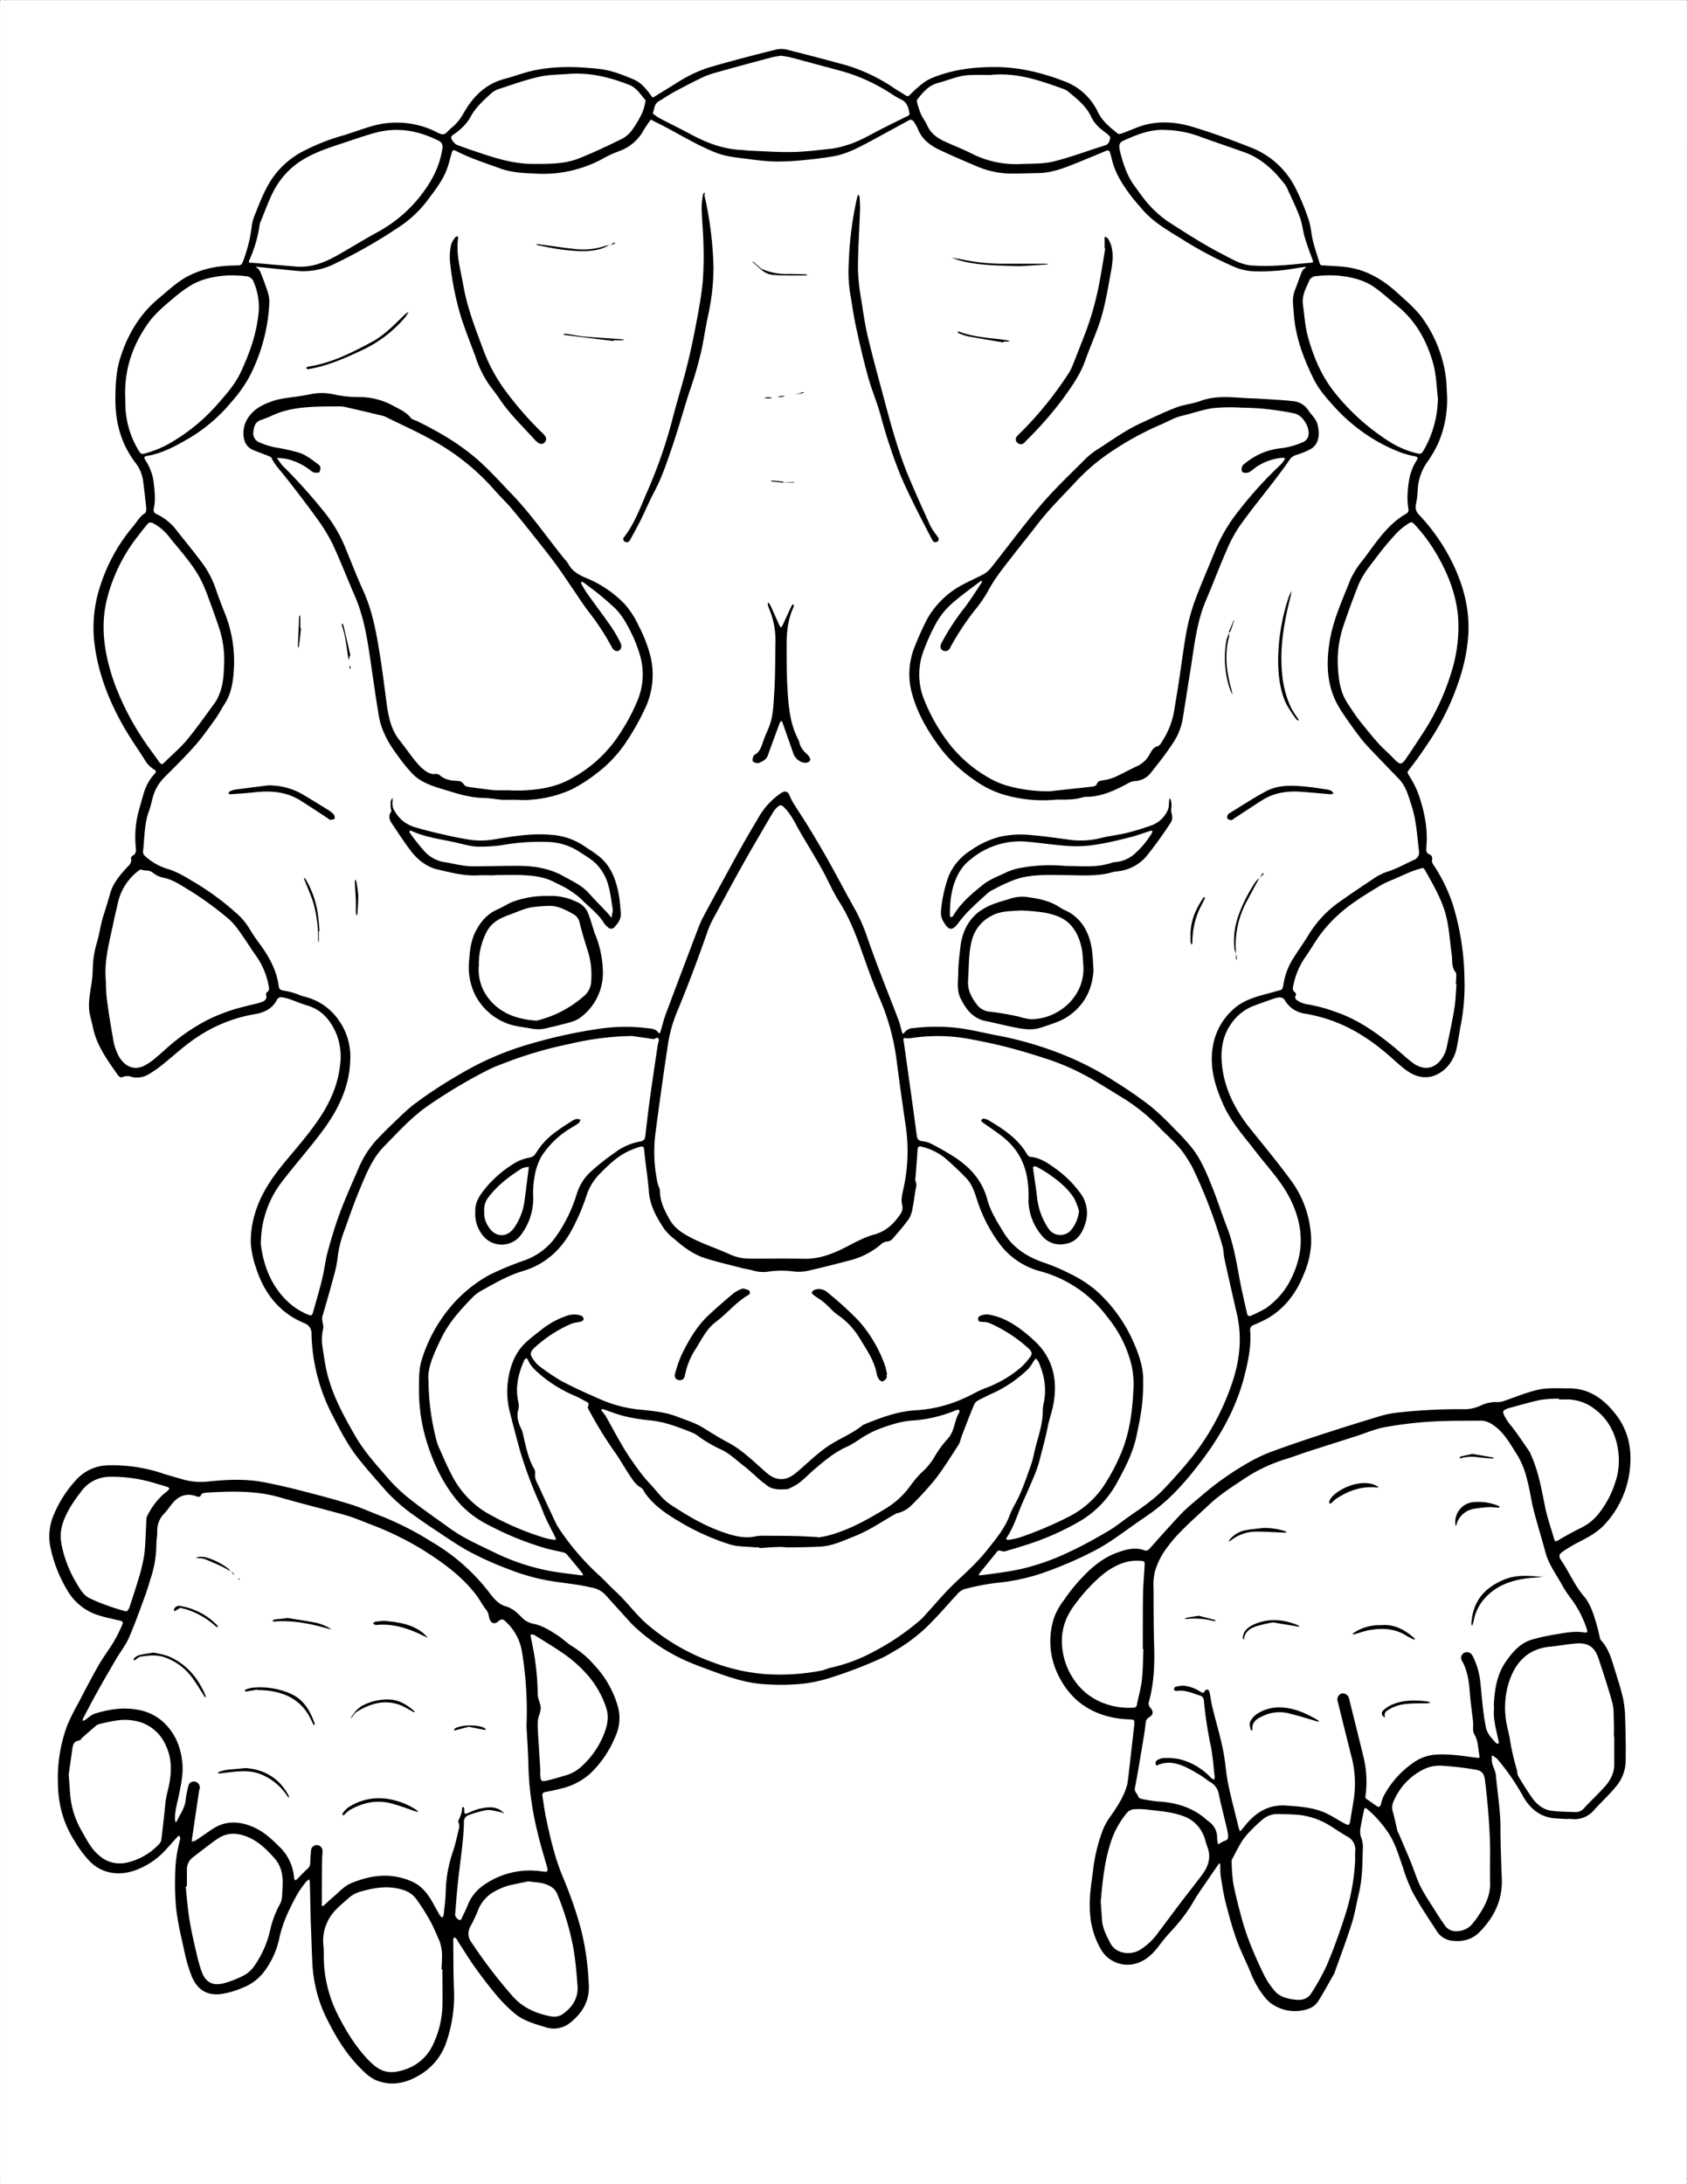 <svg id="afd57387-3c96-4077-9a00-410ec3b683ff" data-name="Layer 2 Image" xmlns="http://www.w3.org/2000/svg" viewBox="0 0 612 792"><rect x="0" y="0" width="612" height="792" fill="#808080" stroke="none"/><path d="M611.94,396.24V789.78a5.12,5.12,0,0,0,0,1c.2,1-.18,1.41-1.21,1.21a5.12,5.12,0,0,0-1,0H2.22a5.12,5.12,0,0,0-1,0c-1,.2-1.41-.18-1.21-1.21a5.12,5.12,0,0,0,0-1V2.22a5.12,5.12,0,0,0,0-1C-.15.23.23-.15,1.26.05a5.12,5.12,0,0,0,1,0H609.78a5.12,5.12,0,0,0,1,0c1-.2,1.41.18,1.21,1.21a5.12,5.12,0,0,0,0,1Z" transform="translate(0 0)" fill="#fff"/><path d="M524.94,143.09a39.73,39.73,0,0,1-3.24,17.73,43.34,43.34,0,0,1-3.83,6.59,19.25,19.25,0,0,0-3.58,10.48,33.39,33.39,0,0,1-.62,5,3.89,3.89,0,0,0,1.05,3.69,71.76,71.76,0,0,1,10.1,13.57c5.18,9.14,8.32,18.83,7.88,29.43a63.72,63.72,0,0,1-2.79,15.25,91.28,91.28,0,0,1-12,24.88q-3,4.56-6.38,8.92c-1.11,1.45-1.15,1.28-.23,2.82a34.72,34.72,0,0,1,3.05,5.9c2.29,6.35,3.71,12.87,3.1,19.7-.11,1.2-.21,2.36,1.39,2.85a1.74,1.74,0,0,1,.73,1.56c-.34,1.23.36,2,.91,2.83A58.93,58.93,0,0,1,527.05,328a95.24,95.24,0,0,1,4.21,26.75,74.89,74.89,0,0,1-1.32,16.91c-.54,2.66-.85,5.36-1.43,8a14.57,14.57,0,0,1-3.71,7.4c-4.19,4.17-9.35,4.87-14.66,1-2.37-1.74-4.49-3.82-6.73-5.73-6.42-5.49-13.38-10-21.49-12.68a57.8,57.8,0,0,0-8.32-2.07,10.09,10.09,0,0,1-7.65-5.12,2.06,2.06,0,0,0-1.53-.79,6.57,6.57,0,0,0-2.34.45c-2.41.82-4.81,1.69-7.2,2.58a17.08,17.08,0,0,0-7.87,6c-3.69,4.9-4.32,10.39-3.63,16.13,1.05,8.65,5,16,10.41,22.74,4.85,6,9.8,12,14.35,18.2a37.52,37.52,0,0,1,7.51,23,32.75,32.75,0,0,1-2.79,11.59c-2.64,6.54-6.69,11.91-12.8,15.57a47.17,47.17,0,0,1-5.17,2.47,1.89,1.89,0,0,0-1.37,2.16c.44,5.48-.67,10.8-2,16.06-2.87,11.49-8.49,21.66-15.56,31-5.14,6.78-10.69,13.31-17.65,18.42-1.54,1.13-3.11,2.22-4.69,3.29-5.46,3.72-10.62,7.88-16.52,10.94a143.54,143.54,0,0,1-18.88,8.12,73.55,73.55,0,0,1-16.79,3.58,85.44,85.44,0,0,0-11.72,2.29,6.68,6.68,0,0,0-2.75,2.16c-3.06,3.25-5.94,6.67-9.08,9.83a59.53,59.53,0,0,1-12.11,9.66c-1.92,1.12-3.82,2.31-5.83,3.28a164.2,164.2,0,0,1-19.91,7.54,50.63,50.63,0,0,1-11.27,2,74.55,74.55,0,0,1-10.88,0c-6.63-.31-12.69-2.32-18.76-4.54-3.68-1.35-7.37-2.67-10.93-4.28a68.73,68.73,0,0,1-18.15-12.23c-.46-.44-.91-.89-1.34-1.36-3-3.31-6-6.58-9-9.94a8.83,8.83,0,0,0-4.9-2.68c-5.29-1.3-10.72-1.65-16.05-2.61a74.32,74.32,0,0,1-14-4,115.64,115.64,0,0,1-15.46-7c-3.93-2.25-7.67-4.84-11.46-7.34-2.52-1.66-5-3.36-7.47-5.16a61.87,61.87,0,0,1-10.27-8.91c-3.39-3.9-6.86-7.75-10.07-11.8-4-5-6.85-10.72-9.77-16.4A67.16,67.16,0,0,1,113,483.67a3.8,3.8,0,0,0-2.48-3.83c-9.18-3.78-14.71-10.9-17.65-20.16A34.84,34.84,0,0,1,91,451.06a33.25,33.25,0,0,1,1.32-10.4c2-7.28,6.07-13.28,10.77-19,3.91-4.73,8-9.37,11.52-14.34,4.51-6.28,7.87-13.15,8.75-21a22.64,22.64,0,0,0-1.19-11.1c-2-4.91-5.19-9-10.65-10.6-2.29-.7-4.5-1.64-6.76-2.43a15.41,15.41,0,0,0-2.33-.53,1.69,1.69,0,0,0-2,.94c-1.71,3.27-4.67,4.59-8.11,5.16a53.36,53.36,0,0,0-20.91,8.39c-4.42,2.91-8.25,6.51-12.34,9.8A41.62,41.62,0,0,1,54,389.5a8.24,8.24,0,0,1-6.21,1,4.3,4.3,0,0,0-3.23,0c-.93.49-1.6-.38-2.12-1.12-3.6-5.17-7.33-10.27-8.68-16.62-.35-1.64-.8-3.26-1.15-4.9-.67-3.18-.17-6.33.3-9.49a43.33,43.33,0,0,0,.74-6.89,35,35,0,0,1,1.55-9.86c.72-2.52,1.14-5.11,1.77-7.65.34-1.39.82-2.74,1.24-4.11.57-1.9,1.19-3.79,1.7-5.7,1-3.75,3.4-6.6,5.93-9.38.9-1,2.06-1.81,1.69-3.45a1.22,1.22,0,0,1,.5-1c1.59-.8,1.29-2.15,1.19-3.52a36.39,36.39,0,0,1,.88-11.9q.91-3.47,1.94-6.9a18.06,18.06,0,0,1,4.1-7.49c.62-.66.46-1.13-.25-1.5a9.85,9.85,0,0,1-3.55-3.78c-2.36-3.69-4.88-7.28-7.08-11.07-5.58-9.61-9.64-19.8-11-30.91a48.15,48.15,0,0,1,2.17-21,63,63,0,0,1,11.86-21.39c1.38-1.63,2.35-3.6,4.29-4.77.41-.25.52-1.33.45-2-.33-3.41-.72-6.82-1.19-10.21A13.79,13.79,0,0,0,49,167.62c-5-6.66-7.09-14.17-7.14-22.41,0-5.3.21-10.55,1.83-15.61,2.67-8.37,7-15.71,13.85-21.39,3.25-2.69,6.31-5.6,10-7.73a34.19,34.19,0,0,1,13.65-4c1.74-.19,3.49-.19,5.24-.25.88,0,1.29-.35,1.66-1.28a53.17,53.17,0,0,0,3.27-13.2,17,17,0,0,1,1.29-4.33C93.91,74.24,95.19,71,96.77,68a31,31,0,0,1,12.32-12.7A76.86,76.86,0,0,1,124.87,49c3.2-1,6.34-2.17,9.55-3.12a32.2,32.2,0,0,1,22.91,1.51c1.16.52,2.41,1.4,3.54,1.29,1-.11,1.79-1.43,2.72-2.15a17.52,17.52,0,0,0,4.57-5.47c3.4-6,8-10.69,15-12.48,2.32-.6,4.58-1.42,6.87-2.1,9-2.67,18.15-2.48,27.32-1.49,4.38.48,8.53,2.13,12.56,3.83,2.66,1.12,4.55,3.46,6.24,5.77.47.65.5.95,1.26.47,3-1.88,6-3.68,9-5.57A47.48,47.48,0,0,1,258.78,24c7.51-2.16,15.08-4.12,22.66-6a8.54,8.54,0,0,1,4,0Q296.25,20.7,307,23.66A63,63,0,0,1,324.41,32c1.34.87,2.71,1.69,4.06,2.54.59.37,1,.5,1.63-.14a42.61,42.61,0,0,1,4.22-3.84A15.33,15.33,0,0,1,338,28.32c7.57-3.14,15.47-4.09,23.66-4,8.81.11,17.08,2.26,25.13,5.41a21.78,21.78,0,0,1,11.54,11c1.69,3.38,4.47,5.54,7.26,7.77.28.23,1,0,1.51-.16,1.8-.67,3.57-1.4,5.36-2.1C419.11,43.64,426,44,432.63,46c7.17,2.15,14.23,4.75,21.2,7.5A30.31,30.31,0,0,1,469.72,67.7a83,83,0,0,1,5,11.91c.86,2.45.94,5.16,1.58,7.7.69,2.78,1.62,5.5,2.47,8.23.3.95,1.16.66,1.84.72,2.7.21,5.42.27,8.1.63,7.06,1,12.89,4.46,18.06,9.15,3.65,3.31,7.48,6.45,10.18,10.68a47.29,47.29,0,0,1,7.64,20.65C524.79,139.27,524.83,141.18,524.94,143.09Z" transform="translate(0 0)"/><path d="M568.12,659.58l-3.76-.22c-5.46-.35-9.17-3.38-11.78-7.91a81.86,81.86,0,0,0-9.34-13.56,10.3,10.3,0,0,0-2-1.42,11.1,11.1,0,0,0,0,2.58c.39,1.61,1.29,3.15,1.44,4.77.57,6.42,1.67,12.78,1.65,19.26,0,6.12.28,12.25.49,18.38.26,7.66-2.92,13.91-8.13,19.16-2.84,2.87-6.66,3.68-10.62,3a7.64,7.64,0,0,1-4.93-3.53c-3-4.58-6.06-9.17-8.7-14a60.49,60.49,0,0,1-3.55-9.12c-1.43-4-2.61-8.21-4.93-11.88a41.05,41.05,0,0,0-7.65-8.83c-1.09-1-1.32-.85-1.6.61-.24,1.26-.54,2.5-.76,3.75-.36,2-.95,3.93,0,6.05a10.93,10.93,0,0,1,.41,4.49c-.1,5.18-.18,10.37-1.41,15.45-.88,3.64-1.45,7.36-2.58,10.92-1.9,6-4.14,11.87-6.24,17.8a1.55,1.55,0,0,1-.07.23c-2,3.45-3.86,7-6,10.31a6.79,6.79,0,0,1-3.35,2.51,14.77,14.77,0,0,1-13.78-2.08,14.22,14.22,0,0,1-2.74-2.94,32.34,32.34,0,0,1-4.32-7.67c-1.63-4.06-3.7-8-5.18-12.07-1.59-4.41-2.84-9-4-13.51-.83-3.24-1.33-6.56-1.86-9.86a32.12,32.12,0,0,1-.15-4,3,3,0,0,0-.21-.67,3.84,3.84,0,0,0-.46.44c-2.52,3.67-5.05,7.34-7.53,11-.89,1.33-1.62,2.75-2.48,4.1a62.21,62.21,0,0,1-7.55,9.57,66.13,66.13,0,0,0-4.24,5.19c-2.14,2.75-4.6,5.07-8,6.07a11.13,11.13,0,0,1-12.47-4.52,29.8,29.8,0,0,1-4.32-14c-.42-5.73.66-11.25,1.32-16.86a60.82,60.82,0,0,1,3.05-12.23,20.91,20.91,0,0,1,2.74-5.26c2.33-3.33,4.62-6.66,5.95-10.54a12.35,12.35,0,0,0,.64-2.53c.76-6.4,1.48-12.81,2.21-19.22,0-.39.11-.79.14-1.19.15-2.11.15-2.06-2.06-2.15-6.95-.31-13.37-2.31-18.67-6.87a28.66,28.66,0,0,1-6.58-8.68,27.62,27.62,0,0,1-1.77-21.33,24.63,24.63,0,0,1,3.6-6.4,64.79,64.79,0,0,1,5.11-6.56c4-4.46,8.4-8.52,14.12-10.6,3.24-1.19,6.69-2.18,10.23-.74.31.12.81-.18,1.21-.3.07,0,.1-.13.15-.18,4-4.41,7.9-8.91,12-13.19,2.37-2.44,5.11-4.53,7.69-6.77a107,107,0,0,1,17.43-12.06,56.21,56.21,0,0,1,8.26-3.72c5.68-2.07,11.41-4,17.16-5.89q10.79-3.51,21.66-6.78a35.43,35.43,0,0,1,6.32-1.2A197.33,197.33,0,0,1,531.39,511a14.15,14.15,0,0,0,6-1.45,13,13,0,0,1,6-1.15,5.91,5.91,0,0,0,2-.34c4.31-1.42,8.52-3.26,12.92-4.2,3.44-.72,7.12-.41,10.69-.44,7.5-.07,12.85,3.88,17.21,9.5s5.72,12,5.16,18.84a34.79,34.79,0,0,1-9.23,21c-2.62,2.88-6,4.65-9.38,6.4a48.66,48.66,0,0,0-5.74,3.4c-1.51,1-1.65,1.77-.67,3.22,2.87,4.2,4.82,9,8.14,12.89,2.58,3,3.68,6.83,4.78,10.57.45,1.52.76,3.09,1.14,4.63a2,2,0,0,0,.35.86c2.55,2.71,3.64,6.13,4.69,9.56,1.15,3.74,2.38,7.45,3.28,11.25a37.5,37.5,0,0,1,.83,7.33c.17,5.34.29,10.68.18,16a14.67,14.67,0,0,1-3.37,8.78c-2.43,3-5.35,5.69-8,8.58a9.29,9.29,0,0,1-8.52,3.32A16.53,16.53,0,0,0,568.12,659.58Z" transform="translate(0 0)"/><path d="M112.74,697.62c-.11-5-.21-10-.33-15a7.41,7.41,0,0,0-.19-1.13,4.18,4.18,0,0,0-1.08.73,38.71,38.71,0,0,0-3.31,4.67c-2.82,5.15-5.38,10.38-6.58,16.26A30.45,30.45,0,0,1,95.76,715a17.51,17.51,0,0,1-7.52,5.67,31.29,31.29,0,0,1-8,2.37c-4.88.62-8.5-1.29-10.63-6.27a56.22,56.22,0,0,1-2.85-9.83c-1.09-4.81-2.21-9.64-2.82-14.52A95,95,0,0,1,63.54,680a50.18,50.18,0,0,1,1.72-12.72,2,2,0,0,0,.12-.71,6.21,6.21,0,0,0-.34-1,5.06,5.06,0,0,0-.73.53c-1.44,1.59-2.85,3.2-4.31,4.78a27.6,27.6,0,0,1-10.15,7c-5.75,2.31-12.33,2-17.25-2.91a40.43,40.43,0,0,1-5.54-7.41,37.41,37.41,0,0,1-5.37-13.67A45.61,45.61,0,0,1,21,646a54.32,54.32,0,0,1,3.48-20.59,80.62,80.62,0,0,1,3.83-7.67c2.4-4.57,4.75-9.17,7.31-13.65,1.69-3,3.78-5.71,5.56-8.64a51.68,51.68,0,0,0,3-5.93c.66-1.48.43-1.64-1.23-2-2.47-.57-5-1.11-7.38-1.86a19.82,19.82,0,0,1-11.21-9.11,50.08,50.08,0,0,1-6.15-15.89,19.91,19.91,0,0,1,1.51-11.89,42.64,42.64,0,0,1,7.85-12.09,16,16,0,0,1,11.59-5.35,57.13,57.13,0,0,1,20,3c2.34.77,4.73,1.38,7.1,2.09a23.8,23.8,0,0,0,9.4.77c6.58-.68,13.21-1,19.77.22,4.76.9,9.48,2,14.17,3.21,5.93,1.51,11.85,3.08,17.69,4.9,3.86,1.2,7.55,2.93,11.34,4.36a111,111,0,0,1,18,9.22,72,72,0,0,1,20.68,18.13c1.71,2.25,3.45,4.48,6.23,5.26,2.53.72,4.15,2.38,5.89,4.15a7.91,7.91,0,0,0,3.92,2.12c3.24.61,5.92,2.28,8.58,4,2.13,1.37,4,3.25,6.14,4.51a33.26,33.26,0,0,1,7.69,6.68,36.29,36.29,0,0,1,8.57,15.5,16,16,0,0,1-1.2,10.47A38.62,38.62,0,0,1,214.23,643a23.86,23.86,0,0,1-10.66,5.53c-1.84.48-3.71.9-5.6,1.23-1,.18-1.34.62-1.18,1.61.43,2.51.72,5.05,1.24,7.54,1.6,7.56,3.32,15.12,6.39,22.24a150.35,150.35,0,0,1,6.05,17.31,92.16,92.16,0,0,1,3,19c.07.87.13,1.75.15,2.63.17,5.63-2.41,9.86-6.68,13.29a9.41,9.41,0,0,1-9.18,1.64c-4-1.21-8.14-2.35-11.39-5.21a57.26,57.26,0,0,1-5.88-5.88c-2.75-3.27-5.38-6.67-7.88-10.14-2.18-3-4.11-6.21-6.15-9.32-.34-.54-.62-1.12-1-1.62a1.08,1.08,0,0,0-.8-.24c-.07,0-.23.37-.23.58.07,6.36,0,12.73.29,19.08a51.73,51.73,0,0,1-2.53,17.4,21.93,21.93,0,0,1-10.07,12.8c-4.62,2.79-9.71,4-15.06,2.08-2.91-1.07-5.06-3.28-7.14-5.46-4.72-4.93-8.16-10.72-11.21-16.79a49.25,49.25,0,0,1-4.58-13.53,51.52,51.52,0,0,1-.76-5.92c-.27-5.09-.41-10.2-.6-15.3Z" transform="translate(0 0)"/><path d="M94.66,449.63a36.84,36.84,0,0,1,8-21.62c4.83-6.23,10.09-12.15,14.75-18.5,5.4-7.37,9.32-15.52,9.64-24.85A22.82,22.82,0,0,0,122.93,370a21.17,21.17,0,0,0-12.73-8.68c-1.08-.25-2.08-.8-3.15-1.12a27.39,27.39,0,0,0-4.15-1c-1-.14-1.63-.47-1.77-1.53-.74-5.79-3.48-10.69-6.85-15.32a67.29,67.29,0,0,1-3.88-5.75,23.22,23.22,0,0,0-5-5.77,94.1,94.1,0,0,0-14-10.39c-3.5-2.06-6.84-4.3-10.85-5.44a20.88,20.88,0,0,1-8.16-4.81,1.94,1.94,0,0,1-.51-1.44c.6-5,.41-10.06,2.23-14.86.53-1.41.82-2.92,1.22-4.38A16.28,16.28,0,0,1,59.51,282c3.76-3.78,7.58-7.51,11.11-11.49,2.68-3,5-6.37,7.4-9.65,1.29-1.8,2.31-3.8,3.51-5.67,2.7-4.2,3.13-9,3.37-13.76a47.44,47.44,0,0,0-3.84-20.31c-1-2.59-2-5.22-2.89-7.86A34,34,0,0,0,73.24,204c-2.89-3.91-6-7.65-9-11.46a19.85,19.85,0,0,0-7.28-6.06,1.7,1.7,0,0,1-1.13-2.24c.69-3.35.22-6.68-.16-10a19.49,19.49,0,0,0-3-7.5c-.51-.88-.36-1.26.64-1.42,5.64-.93,10.5-3.64,15.37-6.46A58.8,58.8,0,0,0,84,145.7a48.68,48.68,0,0,0,6.37-8.92,64.47,64.47,0,0,0,7.34-27c.1-2.48-.84-4.68-1.63-6.93-.48-1.35-1-2.69-1.54-4a4.49,4.49,0,0,0-.71-1.22,8.23,8.23,0,0,0-1.14-.88c.55,0,1.11.07,1.66.12,4.69.48,9.37,1,14.06,1.41a25.46,25.46,0,0,0,13.42-2.84,187.21,187.21,0,0,0,24.22-14,42.42,42.42,0,0,0,9.77-9.79c2.44-3.26,4.91-6.51,6.33-10.38.66-1.79,1.09-3.66,1.62-5.49.43-1.47.58-1.6,2-.88,5.07,2.58,10.48,4.29,15.81,6.22,4.46,1.62,9.07,1.64,13.69,1.88a45.29,45.29,0,0,0,24.11-5.85,40.2,40.2,0,0,1,5-2.26,16.45,16.45,0,0,0,9.22-7.85,40.12,40.12,0,0,1,2.5-3.66c1.27.64,2.56,1.27,3.82,1.92,6.54,3.36,12.78,7.27,19.64,10,3.87,1.53,7.92,1.86,12,2.36a89.15,89.15,0,0,0,9.05.9,91.11,91.11,0,0,0,10-.41c3.89-.35,7.78-.81,11.64-1.46,4.13-.69,7.9-2.51,11.58-4.45,5-2.62,9.84-5.34,14.75-8,.28-.15.57-.29.84-.47,1.06-.69,1.77-.28,2.32.72a17.8,17.8,0,0,1,1.17,2.08c1.42,3.78,4.35,6.07,7.79,7.71,4.61,2.19,9.31,4.19,14,6.17a32,32,0,0,0,12.36,2.49c3.27,0,6.54-.14,9.81-.19,4.15-.07,8-1.39,11.79-2.89,4.22-1.67,8.42-3.41,12.61-5.17.82-.34,1.2-.07,1.42.67s.43,1.38.58,2.08c1.09,4.95,3.71,9.13,6.67,13.12,1.37,1.85,2.92,3.58,4.42,5.33,4.13,4.82,9.61,7.81,14.89,11.12a138.68,138.68,0,0,0,18.85,9.9,20.26,20.26,0,0,0,7.71,1.48,73.31,73.31,0,0,0,14.56-1.16c.94-.17,1.89-.29,2.84-.41a2.39,2.39,0,0,1,.63.11,2.42,2.42,0,0,1-.35.3c-1.15.56-1.37,1.71-1.77,2.74-.68,1.79-1.32,3.6-2,5.37-1.09,2.72-.56,5.49-.37,8.27.57,8.44,3.46,16.18,7.13,23.66,2.15,4.41,5.54,8,8.83,11.56a54.56,54.56,0,0,0,4.34,4.12,61.58,61.58,0,0,0,18.81,11.23,33,33,0,0,0,4.86,1.27c1,.22,1.16.63.62,1.46-2.64,4.05-3.19,8.63-3.34,13.29a25.75,25.75,0,0,0,.33,4.29,1.49,1.49,0,0,1-.78,1.77c-7,4-11.05,10.67-15.72,16.79a31.82,31.82,0,0,0-4.59,7.24c-2.84,7.27-6.2,14.42-7.46,22.19-1.17,7.26-1.16,14.5,2,21.37a34.9,34.9,0,0,0,3,5.13c2,3,4.1,5.88,6.27,8.73a56.26,56.26,0,0,0,4.11,4.62q4.77,5,9.63,10c2.68,2.75,3.57,6.34,4.7,9.83,1.72,5.3,2,10.8,2.66,16.27a2.94,2.94,0,0,1-2,3.45c-3.25,1.51-6.35,3.29-9.83,4.32a21,21,0,0,0-5.24,2.82q-5.88,3.87-11.63,7.91a40.12,40.12,0,0,0-11.25,11.92c-1.9,3.13-4.08,6.09-6,9.23a24.46,24.46,0,0,0-3.21,8.95c-.34,2.25-.84,1.87-2.35,2.32-5.63,1.66-11.67,2.6-16.1,6.87a23,23,0,0,0-6.92,12c-1.72,8.07.39,15.27,3.62,22.44,2.82,6.28,7.38,11.28,11.5,16.65,4.5,5.86,9.74,11.2,13,18,4.3,8.93,4.85,17.84.69,27a28.28,28.28,0,0,1-9.82,12.08A56,56,0,0,1,454,477c-1.06.57-1.44,0-1.64-.88-.84-3.82-1.78-7.61-2.5-11.45-1.27-6.73-2.31-13.5-4.84-19.94-1.89-4.81-3.42-9.77-5.37-14.57s-4-9.93-7.41-14.14a84.19,84.19,0,0,0-6.15-6.67,100.12,100.12,0,0,0-8.66-8.21,150,150,0,0,0-12.76-8.84,108,108,0,0,0-16.21-8.71,127.7,127.7,0,0,0-26-8c-4.47-.82-8.89-1.94-13.38-2.63a68.59,68.59,0,0,0-17.65-.17,4.16,4.16,0,0,0-3.33,1.62c-.42.62-.71.49-.9-.18-.43-1.53-.76-3.1-1.32-4.59-2-5.21-4.07-10.38-6.06-15.6-1.79-4.69-3.57-9.4-5.2-14.15a60.16,60.16,0,0,0-4.51-10.27c-3.25-5.76-6.3-11.64-9.53-17.41-2.29-4.1-4.71-8.14-7.15-12.16-1.85-3.06-3.86-6-5.75-9.07a20.71,20.71,0,0,1-1.24-2.55c-.67-1.49-1.64-1.79-3.05-.89a26.68,26.68,0,0,0-8.44,9.29c-1.72,2.87-3.43,5.75-5.08,8.66-2.15,3.81-4.25,7.65-6.35,11.49-2.71,5-5.43,9.91-8.09,14.9a38.28,38.28,0,0,0-2.09,4.56q-5.92,15.54-11.76,31.12c-.78,2.08-1.29,4.26-1.93,6.39-.13.45-.33,1.14-.84.45-1.07-1.44-2.68-1.42-4.1-1.59a65.21,65.21,0,0,0-16.69.14,180.65,180.65,0,0,0-25.46,5.51,108,108,0,0,0-26.26,11.37,160.3,160.3,0,0,0-16.35,10.79c-2.44,1.9-4.63,4.13-6.89,6.26-1.8,1.7-3.56,3.43-5.27,5.21a36.15,36.15,0,0,0-7.4,10.78c-2.35,5.49-4.84,10.93-6.94,16.52-1.79,4.77-3.25,9.67-4.59,14.59-.88,3.2-1.17,6.55-2,9.79-.92,3.86-2.07,7.68-3.14,11.51-.52,1.89-.67,2-2.41,1.23a24.18,24.18,0,0,1-8.48-6.13c-4.89-5.39-7.26-11.92-8.19-19A13.44,13.44,0,0,1,94.66,449.63Z" transform="translate(0 0)" fill="#fff"/><path d="M155.45,500.68c-.53-4.47,2-10.05,4.74-15.62,2.82-5.77,7.1-10.38,11.5-14.9a14.12,14.12,0,0,1,3.3-2.35c4.73-2.64,9.4-5.34,14.67-6.91,8.39-2.51,14.29-8.06,18.24-15.82a73.72,73.72,0,0,0,4.83-11.44,20,20,0,0,1,4.94-8.09c3.42-3.5,6.94-6.85,11.61-8.68a21.31,21.31,0,0,1,2-.77c2.33-.68,2.26-.58,2.49,1.74.46,4.76,1.28,9.49,1.63,14.25.38,5.16,2.84,9.41,5.55,13.53a20.72,20.72,0,0,0,3.89,3.82c3.2,2.8,6.64,5.36,10.7,6.69,4.44,1.45,9,2.47,13.54,3.65,1.31.34,2.68.51,4,.9a13.09,13.09,0,0,0,5.93.38,33.6,33.6,0,0,1,9.07,0,15.74,15.74,0,0,0,5.21-.31c5.37-1.22,10.7-2.59,16-4a28,28,0,0,0,10.08-5.36,4.09,4.09,0,0,1,2.5-1.21,2.89,2.89,0,0,0,1.88-.92c2.09-2.41,4.21-4.81,6.05-7.41a10.9,10.9,0,0,0,1.29-4c.42-2,.66-4.08,1-6.12.18-1.09.61-2.11.08-3.27a4,4,0,0,1,0-1.89c.22-3.25.5-6.49.7-9.74.08-1.22.73-1.24,1.62-1a21.4,21.4,0,0,1,8,3.82,105.39,105.39,0,0,1,8,7.51c2.2,2.29,3.14,5.33,4.08,8.3a54.17,54.17,0,0,0,8.12,15.64,27,27,0,0,0,14.4,9.78,44.75,44.75,0,0,1,24.7,16.77,43.64,43.64,0,0,1,8.75,17.61,32.58,32.58,0,0,1,.59,9.27c-.4,8.16-1.57,16.21-5,23.72A71.74,71.74,0,0,1,400,539.39a33.52,33.52,0,0,1-12.17,10.52A134.15,134.15,0,0,1,370,557.47a23.76,23.76,0,0,1-4,.86c-.63.11-1.27-.05-.72-.88,2.64-4,3.89-8.56,5.8-12.85,1.59-3.58,3.19-7.15,4.65-10.78a41,41,0,0,0,1.68-5.46c1-3.77,2-7.55,2.76-11.37.53-2.56,1.44-5,1.92-7.55,1.7-8.88,0-17-6.94-23.37-3.59-3.26-7.41-6.33-12-8.16a24.38,24.38,0,0,0-4.13-1.18,5.57,5.57,0,0,0-2.37.06c-.81.2-1.92.45-1.83,1.57s1.23.92,2.07,1a6.23,6.23,0,0,1,1.88.32,51.88,51.88,0,0,1,14.57,9.46c1,.92,1.2,1.89.38,2.91a24.29,24.29,0,0,1-3.48,3.88,41.93,41.93,0,0,1-12.54,7.32c-2.77,1-5.29,2.61-8,3.78a49.53,49.53,0,0,1-17.32,4.34c-6.79.33-13.06,2.76-19.28,5.3-3.78,3.13-8.4,4.87-12.43,7.54s-7.39,6-11,9.1c-2,1.68-3.91,3.23-6.76,3-2.53-.17-4.2-1.69-5.94-3.24-4.1-3.65-8.06-7.52-13-10.09-3.11-1.63-6-3.51-9-5.33s-6.24-2.76-9.43-4c-4.59-1.77-9.45-2.1-14.31-2.6a47.52,47.52,0,0,1-14.23-4c-4.59-2-9.19-4.08-13.61-6.45a82.62,82.62,0,0,1-8.1-5.52,5.2,5.2,0,0,1-.83-.86c-2.66-3.2-2.58-3.9.61-6.57a46.89,46.89,0,0,1,12.56-7.79,28.92,28.92,0,0,1,3-.58c.44-.13,1.1-.58,1.11-.91a1.62,1.62,0,0,0-.81-1.27,8.17,8.17,0,0,0-5.62.12,30.65,30.65,0,0,0-9.13,5.12c-1.71,1.3-3.4,2.64-5,4.06-3.95,3.49-5.83,8.07-6.73,13.15a29.62,29.62,0,0,0,.53,12.57c1.14,4.54,2.34,9.06,3.57,13.58A150.83,150.83,0,0,0,196,545.63c.69,1.62,1.22,3.3,2,4.89,1.11,2.39,2.35,4.71,3.52,7.07a2.93,2.93,0,0,1,.14.68,2.91,2.91,0,0,1-.65.06,23.62,23.62,0,0,1-3.06-.58A100.24,100.24,0,0,1,176,548.21a33.83,33.83,0,0,1-12.29-13.7c-1.63-3.1-3-6.35-4.43-9.55a16,16,0,0,1-.95-2.7A88.69,88.69,0,0,1,155.45,500.68Z" transform="translate(0 0)" fill="#fff"/><path d="M282.23,456.38c-3.44,0-6.88.06-10.31,0a17,17,0,0,1-6.93-1.44c-4.47-2.06-9.19-3.58-13.58-5.78-3.28-1.64-6.54-3.47-8.51-7-1.82-3.25-3.46-6.43-3.49-10.26,0-1-.68-1.95-.87-2.95a53.73,53.73,0,0,1-.84-17.38q2.09-16.14,4.52-32.24a50.48,50.48,0,0,1,3.22-12c4.16-9.94,7.9-20,11.46-30.2a36.53,36.53,0,0,1,2.47-5.17c3.41-6.31,6.81-12.63,10.32-18.89,3.44-6.1,7-12.13,10.54-18.18a9.16,9.16,0,0,1,1.77-2.23c1.22-1.06,1.6-.8,2.75.4,2.59,2.69,4,6.08,5.85,9.22,2.56,4.32,5.18,8.61,7.63,13,2.14,3.83,3.83,7.93,6.18,11.62,3.73,5.85,6.17,12.2,8.45,18.68,2,5.71,4.07,11.42,6.49,17a82.8,82.8,0,0,1,6,22.58q1.54,11.87,3.31,23.69a63,63,0,0,1-1,22.57c-.39,1.86-.87,3.67-.34,5.64a4.11,4.11,0,0,1-.55,3c-2.34,3.5-5.26,6.4-9.51,7.54-3.65,1-6.89,2.8-10.22,4.52-4.67,2.42-9.57,4.35-15,4.33C288.79,456.37,285.51,456.38,282.23,456.38Z" transform="translate(0 0)" fill="#fff"/><path d="M228.86,375.59l7.56,1.09a1.78,1.78,0,0,1,.47.06c.72.24,1.54-1.07,2.05,0,.26.52-.21,1.37-.31,2.08-1,6.63-2,13.26-2.91,19.9-.6,4.35-1.09,8.71-1.59,13.07-.14,1.21-.46,1.91-1.94,2.12a22,22,0,0,0-9.52,4.31,83.43,83.43,0,0,0-8.4,6.68,18,18,0,0,0-5.09,8.21,54,54,0,0,1-7.43,15.19,23.59,23.59,0,0,1-11.44,8.7,114.24,114.24,0,0,0-12.57,5.19,49.62,49.62,0,0,0-14.93,12.45A54.88,54.88,0,0,0,153,493.07c-1.1,3.39-1,7.25-1,10.9a62.85,62.85,0,0,0,2.89,19.09c2.61,8.32,6.41,16.15,12.39,22.71a37.31,37.31,0,0,0,10.22,7.37,111.12,111.12,0,0,0,19.68,8.05c2.41.75,4.93,1.16,7.38,1.77a2.33,2.33,0,0,1,1.13.75c1.85,2.18,3.67,4.4,5.48,6.62a3.6,3.6,0,0,1,.37.82,2.68,2.68,0,0,1-.68.08c-3.79-.51-7.6-.93-11.37-1.59a79.41,79.41,0,0,1-20.33-6.81c-3.67-1.74-7.34-3.49-10.91-5.43a62.27,62.27,0,0,1-6.4-4.19c-4.72-3.38-9.5-6.7-14-10.31a57.15,57.15,0,0,1-7.5-7.34c-4.06-4.69-8.26-9.31-11.39-14.73-4.8-8.3-9.37-16.71-11-26.32-.45-2.59-.86-5.19-1.16-7.8a18.5,18.5,0,0,1,.45-5c.21-1.43-.73-3-.23-4.62q2.23-7.44,4.23-14.94a38.8,38.8,0,0,0,1.28-6.56,42.2,42.2,0,0,1,2.69-10.16c1.64-4.66,3.26-9.33,5.17-13.88,2.36-5.66,4.62-11.48,9-15.93,5.08-5.15,9.92-10.58,16-14.75a186.46,186.46,0,0,1,22-13.07c2.41-1.22,5-2.06,7.52-3.06a143.74,143.74,0,0,1,21.35-6.12,105.74,105.74,0,0,1,21.3-2.93h1.43Z" transform="translate(0 0)" fill="#fff"/><path d="M414.7,501c.26-5-1.74-10.78-4.53-16.56a54.37,54.37,0,0,0-12.67-16.62,44.66,44.66,0,0,0-9.41-6,66.9,66.9,0,0,0-9.45-4c-6.07-2.1-11.17-5.34-14.59-11-2.33-3.83-4.76-7.64-5.92-12-1.78-6.57-5.9-11.23-11.31-14.9a95.54,95.54,0,0,0-8.9-5.13,9.71,9.71,0,0,0-3.42-1c-1.41-.18-1.76-.88-1.94-2.19-1.19-9-2.47-18-3.73-27-.34-2.45-.67-4.9-1.06-7.34-.13-.83.12-.94.89-.81a6.94,6.94,0,0,0,2.13-.07,63.59,63.59,0,0,1,22.14.6c4.61.87,9.22,1.86,13.75,3.07,5,1.34,10,2.89,14.88,4.52a88.25,88.25,0,0,1,17.59,8.55c2.31,1.39,4.62,2.81,6.92,4.24A67.82,67.82,0,0,1,420,408.22c3.48,3.71,7.58,6.87,10.3,11.28a40.68,40.68,0,0,1,2.22,3.67,180.72,180.72,0,0,1,11,28.76c.41,1.44.35,3,.67,4.48q2.2,10,4.51,20c2.19,9.44.8,18.59-2.57,27.44a88.7,88.7,0,0,1-13.31,24c-3.37,4.23-7,8.3-10.73,12.21s-8.07,6.71-12.37,9.73c-2.55,1.79-5,3.79-7.65,5.36-4.39,2.57-8.85,5.08-13.46,7.25a86.16,86.16,0,0,1-17.73,6.42c-2.49.56-5,1-7.53,1.37s-5,.71-7.58,1a4.1,4.1,0,0,1-.7,0,3,3,0,0,1,.32-.76c2.05-2.54,4.13-5.06,6.16-7.61a1.23,1.23,0,0,1,1.65-.43,2.75,2.75,0,0,0,1.63.07c3.65-1.1,7.33-2.16,10.92-3.44a97.5,97.5,0,0,0,16-7.42,36.51,36.51,0,0,0,13.77-14.55c2.85-5.19,5.52-10.45,6.76-16.31S414.85,508.73,414.7,501Z" transform="translate(0 0)" fill="#fff"/><path d="M275.38,561.34c2.39-.14,4.77-.33,7.16-.4,1.34-.05,2.69.17,4,.15,3.74-.06,7.49-.07,11.23-.3,4.29-.27,8.14-2.13,12.07-3.67,5.31-2.07,10-5.32,14.89-8.11.72-.41,1.63-.46,2.38-.83a10.72,10.72,0,0,0,3-1.82,120.51,120.51,0,0,0,9.07-9.85c3.16-4.07,5.87-8.5,8.69-12.82a12.77,12.77,0,0,0,.83-2.49c1.52-3.93,3-7.87,4.64-11.78a3.21,3.21,0,0,1,1.31-1.53c2.11-1.12,4.27-2.16,6.45-3.14A46.11,46.11,0,0,0,373,496.41a15.84,15.84,0,0,0,1.91-2.73c.26-.38.56-.73.84-1.09a5.81,5.81,0,0,1,1,1.21,23.45,23.45,0,0,1,1.17,3.12,22.51,22.51,0,0,1,.77,11.57,12.45,12.45,0,0,0-.39,2.83c.05,4.62-1.44,8.93-2.6,13.31-.57,2.15-.9,4.38-1.65,6.46-1.81,5.07-3.45,10.21-6.18,14.91a37.19,37.19,0,0,0-1.94,4.37c-1.91,4.47-5,8.12-8,11.88-3.57,4.52-7.91,8.29-12.05,12.26-3.49,3.36-6.6,7.11-9.88,10.68a21.87,21.87,0,0,1-1.79,1.93,87.88,87.88,0,0,1-17.57,11.93,59,59,0,0,1-15.19,5.65c-1.17.24-2.26.83-3.42,1.06A78.88,78.88,0,0,1,277.12,607a69.46,69.46,0,0,1-19-4.42,75.57,75.57,0,0,1-22.87-13.2c-4.37-3.67-7.64-8.33-11.78-12.18-2.22-2-4.25-4.32-6.5-6.32a91,91,0,0,1-14.24-16.73,15.17,15.17,0,0,1-1.28-2.3c-1.94-4.11-3.87-8.24-5.75-12.38-.78-1.7-1.93-3.28-1.53-5.36a3.2,3.2,0,0,0-.58-1.8c-2.14-3.91-2.89-8.25-3.92-12.5a6.4,6.4,0,0,0-.42-1.37c-1.2-2.39-2-4.81-1.15-7.55a6.07,6.07,0,0,0-.14-2.83c-1.07-5.25.13-10.14,2.25-14.89.13-.3.53-.48.81-.72a3.9,3.9,0,0,1,.54.74c.93,2.21,2.65,3.71,4.42,5.25A49.19,49.19,0,0,0,209,506.33c1.09.47,2.12,1.1,3.18,1.65.84.43,1.84.73,1.1,2.08-.15.28.19.91.41,1.31a145.05,145.05,0,0,0,9,14.68c2.11,2.88,3.81,6.07,5.8,9,1.09,1.63,2.12,3.33,4,4.35.75.41,1.14,1.49,1.71,2.27,2.93,4,6.83,6.79,11,9.32a87.51,87.51,0,0,0,19.49,9c2.89.88,5.83.77,8.76,1.05.63.06,1.28,0,1.91,0Z" transform="translate(0 0)" fill="#fff"/><path d="M296.63,557.34c-2.7-.13-5.4-.3-8.1-.36-3.75-.09-7.49-.1-11.23-.11a13.94,13.94,0,0,0-3.1.2c-4.33.94-8.33-.21-12.36-1.65-6.75-2.39-12.84-6.06-18.75-9.95-2.66-1.75-4.63-4.55-6.84-6.94a55.62,55.62,0,0,1-4.16-4.91c-1.93-2.62-3.84-5.27-5.52-8.06-2.39-3.95-4.53-8-6.82-12.06a21.55,21.55,0,0,0-1.45-1.89,2,2,0,0,1-.14-.62,2.43,2.43,0,0,1,.66,0c2.5.83,5,1.86,7.5,2.46A65.08,65.08,0,0,0,235.5,515c5.5.48,10.55,2.45,15.57,4.45,1.67.66,3.05,2,4.62,2.94a50.66,50.66,0,0,0,5.63,3.1c3.08,1.33,5.41,3.65,8,5.65s4.82,4.16,7.22,6.23c.36.31.83.5,1.17.83,2.28,2.14,5.1,1.93,7.89,1.78a5,5,0,0,0,1.5-.65c3.32-1.41,5.57-4.19,8.23-6.44,3.83-3.25,7.63-6.5,12.35-8.48a43.71,43.71,0,0,0,4.67-2.87,42,42,0,0,1,5.22-2.85,63.51,63.51,0,0,1,7.7-2.63,30.94,30.94,0,0,1,6.12-1A48.32,48.32,0,0,0,346,511.67a11.57,11.57,0,0,1,1.12-.41c.82-.26,1.19.34.88.86-1.84,3-1.63,6.94-4.3,9.72a37.29,37.29,0,0,0-4.88,6.76,23.64,23.64,0,0,1-4.42,5.28,29.9,29.9,0,0,0-2.73,3c-.91,1.11-1.71,2.31-2.61,3.42a30.34,30.34,0,0,1-7.93,6.81c-6.57,4-13.23,7.71-20.72,9.7-1.22.32-2.49.48-3.73.71Z" transform="translate(0 0)" fill="#fff"/><path d="M38.35,355c-.51-6.82,1.3-13.33,2.68-19.89.55-2.66,1.18-5.29,1.79-7.93a20,20,0,0,1,7.4-11.42c.29-.23.78-.56,1-.45,1.34.6,2.9,0,4.21,1.13a8.76,8.76,0,0,0,3.87,1.82c3.73.76,6.68,3,9.83,4.83a118.17,118.17,0,0,1,13.31,9.7c2.69,2.16,4.45,5,6.35,7.71,1.36,2,2.62,4,4,5.95a27.07,27.07,0,0,1,4.65,10.91c.16.86.44,1.72-.53,2.37a1.16,1.16,0,0,0-.38,1c.51,1.61-.61,2.25-1.71,2.65-1.48.54-3.07.8-4.6,1.2-2,.53-4,1-6,1.64a66.61,66.61,0,0,0-8.84,3.56,71.9,71.9,0,0,0-14.35,9.81c-1.78,1.6-3.57,3.2-5.42,4.71a19.2,19.2,0,0,1-3.19,2.08c-3.54,1.85-6.86.5-9-2.83a19.66,19.66,0,0,1-2.49-7.46q-1.24-6.83-2.15-13.7C38.45,360,38.48,357.46,38.35,355Z" transform="translate(0 0)" fill="#fff"/><path d="M528.38,356.85c-.25,2.94-.29,5.91-.77,8.81-.81,4.87-1.85,9.71-2.88,14.55a9.94,9.94,0,0,1-1.18,2.84c-2.6,4.52-6.91,5.45-11.11,2.29-2.41-1.82-4.6-3.93-6.94-5.84-6.4-5.21-13.06-9.92-21-12.58a54.5,54.5,0,0,0-10.35-2.76A9,9,0,0,1,471,363c-.7-.4-1.56-1-.9-2.11a1.09,1.09,0,0,0-.22-1c-1.25-.82-.84-1.84-.6-3a27.1,27.1,0,0,1,4.37-10c2-2.86,3.73-6,5.86-8.73a51.69,51.69,0,0,1,6.18-6.63c4.63-4.17,10-7.34,15.29-10.57a39,39,0,0,1,4.55-2.09c2.11-.94,4.2-1.91,6.34-2.78a36.35,36.35,0,0,1,4.22-1.35c.21-.05.68.41.85.72,2.5,4.52,5.12,8.93,6.84,13.89,1.92,5.52,2.06,11.2,2.87,16.83.31,2.13-.15,4.49,1.43,6.41.33.4.19,1.23.19,1.87,0,.79-.1,1.59-.15,2.39Z" transform="translate(0 0)" fill="#fff"/><path d="M81.34,240c-.18,3.87-.15,8.2-2,12.23a13.24,13.24,0,0,1-1.2,2.34c-3.39,4.61-6.68,9.32-10.32,13.73-2.43,2.93-5.42,5.38-8.1,8.1-.84.85-1.33.87-2-.14-1.39-2-2.91-4-4.3-6a98.16,98.16,0,0,1-12-22.78c-3.64-10.41-5.34-21.05-2.17-31.94a61.08,61.08,0,0,1,10.22-20.42c1.22-1.58,2.43-3.16,3.71-4.69,1-1.24,1.41-1.19,2.82-.47a18.75,18.75,0,0,1,5.8,5.27c3.76,4.63,7.82,9.05,10.7,14.33a53.17,53.17,0,0,1,2.87,6.56Q77.57,222,79.6,228A37.92,37.92,0,0,1,81.34,240Z" transform="translate(0 0)" fill="#fff"/><path d="M529.09,228a56.45,56.45,0,0,1-2.78,16.44,86.69,86.69,0,0,1-10.85,22.52c-1.56,2.4-3.14,4.81-4.75,7.18-2.4,3.53-2.56,3.52-5.52.49-1.72-1.77-3.64-3.37-5.27-5.22-2.42-2.74-4.73-5.58-7-8.47-1.46-1.89-2.74-3.92-4.06-5.92-2.66-4-3.24-8.59-3.52-13.24a40,40,0,0,1,2.18-15.3q2.41-7.14,5.19-14.14c1.65-4.21,4.64-7.61,7.31-11.17,2-2.66,4.2-5.2,6.45-7.67a23.46,23.46,0,0,1,4-3.35c1.62-1.13,1.78-1,3.14.49A60.45,60.45,0,0,1,521.2,201C526.06,209.35,529.25,218.16,529.09,228Z" transform="translate(0 0)" fill="#fff"/><path d="M283.36,20.2c1.19.21,2.38.33,3.54.64q9.83,2.6,19.63,5.29A65.33,65.33,0,0,1,323,33.78a34.2,34.2,0,0,0,3.91,2.3c2.19,1,2.6,2.87,3,4.85.18,1-.7,1.14-1.32,1.45-3.56,1.79-7.17,3.49-10.69,5.37s-7.16,3.89-11.1,5a30.79,30.79,0,0,1-4.88,1.13c-4.75.51-9.52,1.13-14.29,1.24-5.14.11-10.3-.28-15.45-.48-1.11,0-2.22-.22-3.33-.27-6.62-.31-12.59-2.61-18.34-5.72-3.72-2-7.53-3.84-11.28-5.81a21.9,21.9,0,0,1-2.42-1.69c.58-1.53.46-3.38,2.12-4.39,2-1.2,3.9-2.48,5.93-3.58,3.3-1.78,6.63-3.5,10-5.12a30.47,30.47,0,0,1,4.93-1.77q10-2.79,20.09-5.47C281,20.51,282.16,20.4,283.36,20.2Z" transform="translate(0 0)" fill="#fff"/><path d="M422.52,47.11a38.21,38.21,0,0,1,12.41,2.29c5.46,2,11,3.85,16.47,5.8,6,2.14,10.48,6.28,14.34,11.18A8,8,0,0,1,466.82,68c1.61,3.55,3.35,7.07,4.72,10.72.88,2.37,1.1,5,1.82,7.41.81,2.75,1.83,5.44,2.83,8.14.28.75.19.93-.62,1-3.9.32-7.78.82-11.68,1a82.16,82.16,0,0,1-9.8,0c-3.92-.28-7.24-2.36-10.65-4.11-6.83-3.5-13.25-7.67-19.69-11.81A39,39,0,0,1,414.2,71c-.93-1.2-1.79-2.45-2.69-3.67-2.68-3.69-4.05-7.93-5.16-12.28a10.3,10.3,0,0,1-.26-1.65,2.07,2.07,0,0,1,1.29-2.31C412.2,48.92,417.05,46.86,422.52,47.11Z" transform="translate(0 0)" fill="#fff"/><path d="M107.51,96.67l-9.79-.84c-2.22-.19-4.44-.43-6.66-.55-.89,0-.92-.36-.6-1a45.5,45.5,0,0,0,3.73-12.82,3.89,3.89,0,0,1,.28-.92c1.81-4.25,3.24-8.73,5.57-12.68a28.92,28.92,0,0,1,10.67-10.45c4.62-2.62,9.66-4.18,14.66-5.84,3.64-1.2,7.25-2.49,10.94-3.47,7.86-2.09,15.34-.77,22.55,2.8a2.51,2.51,0,0,1,1.62,3,32.36,32.36,0,0,1-3.72,10.81,50.18,50.18,0,0,1-19.69,19.4c-4.84,2.62-9.51,5.54-14.3,8.26S113.14,97.09,107.51,96.67Z" transform="translate(0 0)" fill="#fff"/><path d="M521.64,144.33a39,39,0,0,1-4.86,18.4c-1.17,2-1.15,2.06-3.36,1.49a32.72,32.72,0,0,1-9.4-4.1,80.19,80.19,0,0,1-19.85-17.81c-4.8-6-7.64-12.85-9.66-20.07-1.06-3.81-1.29-7.85-1.84-11.79-.47-3.37,1.23-6.21,2.49-9.11a2.91,2.91,0,0,1,2.15-1.19,42.29,42.29,0,0,1,7.62-.25c4.87.44,9.69,1.44,13.76,4.33,2.92,2.07,5.57,4.52,8.35,6.79,6.69,5.46,10.62,12.72,12.89,20.82C521.06,135.85,521.11,140.16,521.64,144.33Z" transform="translate(0 0)" fill="#fff"/><path d="M45.46,144.67c-.53-10.37,2.54-19.21,8.1-27.21,2.7-3.89,6.43-6.86,10-9.88a49.51,49.51,0,0,1,5.2-3.81c4.08-2.6,8.72-3.5,13.43-3.89a47.61,47.61,0,0,1,7.15.28,3.16,3.16,0,0,1,2.76,2.27A23,23,0,0,1,93.62,115c-.89,7.1-3.33,13.61-6.3,20-2.11,4.52-5.49,8.21-8.74,11.94a67.93,67.93,0,0,1-18.09,14.4,39.15,39.15,0,0,1-7.1,2.85c-2.18.72-2.28.57-3.42-1.37a33,33,0,0,1-4.5-16.67C45.46,145.47,45.46,144.83,45.46,144.67Z" transform="translate(0 0)" fill="#fff"/><path d="M359.19,27.18c9.66-1,18,2,26.39,5a5.87,5.87,0,0,1,1.92,1c3.23,2.7,6.56,5.27,8.41,9.29,1.16,2.5,3.29,4.27,5.5,5.89.58.43,1.45,1.23,1.35,1.65-.26,1-.4,2.26-1.9,2.72-6.26,1.91-12.38,4.29-18.72,5.84-3.81.93-7.91.72-11.88.91a35.61,35.61,0,0,1-18-3.91c-3.06-1.55-6.27-2.77-9.39-4.19-2.81-1.28-5.26-3-6.55-6-.59-1.38-1.62-2.57-2.23-4a32.44,32.44,0,0,1-1.45-4.44,1.42,1.42,0,0,1,.29-1.09c2-2.49,4-4.89,7.38-5.77,3.77-1,7.36-2.67,11.32-2.85C354.31,27.09,357,27.18,359.19,27.18Z" transform="translate(0 0)" fill="#fff"/><path d="M206.91,26.76c7.45-.44,14.46,1.31,21.3,4,2.68,1,4.12,3.44,5.88,5.47.15.18.09.62,0,.91A20.23,20.23,0,0,1,232.94,41a39.6,39.6,0,0,1-3.53,6,10.94,10.94,0,0,1-3.7,3.31c-5.15,2.53-10.36,5-15.68,7.12S199,59.43,193.28,59.43c-7.6,0-14.59-2.43-21.63-4.8-2-.66-3.92-1.38-5.87-2.09-.8-.29-2.23-2.09-2.11-2.78.05-.32.42-.63.71-.87a26.63,26.63,0,0,0,2.83-2.19,17.92,17.92,0,0,0,3.33-4c1.79-3.53,4.64-6.07,7.44-8.67a7.92,7.92,0,0,1,2.85-1.71c4.86-1.58,9.69-3.34,14.66-4.45C199.19,27,203.09,27.09,206.91,26.76Z" transform="translate(0 0)" fill="#fff"/><path d="M542,619.3c-.38,4.07.73,7.58,1.44,11.15.08.39.23.77.28,1.16,0,.22-.08.65-.14.65-.29,0-.69,0-.84-.18-1.53-1.77-3.2-3.26-3.73-5.91-1.08-5.42-1.42-10.9-2-16.35a27.18,27.18,0,0,0-2.55-8.92,5.24,5.24,0,0,0-.6-1,2.17,2.17,0,0,0-2.82-.49,2,2,0,0,0-.71,2.73c2.31,4,2.63,8.44,3,12.89.27,3.1.73,6.18,1.06,9.27.1.91,0,1.84,0,2.76a4,4,0,0,0,.44,1.77c1.49,2.42,1.32,5.23,1.89,7.85.23,1-.77.72-1.35.65-2.76-.35-5.52-.8-8.29-1a40.25,40.25,0,0,0-6.21-.1,16.09,16.09,0,0,0-8.57,3.24,33.94,33.94,0,0,0-10.5,12.09,17.64,17.64,0,0,0-.84,2.73c-.28.86-.78,1.15-1.6.56-1.17-.84-2.35-1.67-3.54-2.46-.7-.47-.46-1-.38-1.69a38.23,38.23,0,0,0-.84-13.77c-1.69-7-3.43-13.9-5.15-20.85a2.37,2.37,0,0,0-2.75-2,2.22,2.22,0,0,0-1.4,2.89c1.72,7,3.43,13.91,5.2,20.84a38.56,38.56,0,0,1,.4,15.9c-.32,2.05-.66,4.09-1,6.14s-.45,2.25-2.31,1.26-3.84-2.28-5.83-3.29c-4.74-2.42-9.91-2.75-15.11-3.11-6.91-.48-11.67,2.88-15.58,8.05a14.2,14.2,0,0,1-1.26,1.32c-.18-.58-.4-1.16-.55-1.76-1.25-5.1-2.6-10.17-3.68-15.31-.7-3.34-.94-6.78-1.48-10.16-1-6.15-2.92-12.07-4.35-18.11-.4-1.66-.59-3.38-.94-5-.08-.41-.35-1-.65-1.08a1.29,1.29,0,0,0-1.14.53c-.41.88-.8.68-1.46.29a14,14,0,0,0-6.24-2.26,10.09,10.09,0,0,0-3,.5,1,1,0,0,0-.44.93,1.09,1.09,0,0,0,.91.51c3-.51,5.63.75,8.37,1.61a2,2,0,0,1,1.59,2,146.76,146.76,0,0,0,2.38,15.83c.83,3.8,1.05,7.74,1.52,11.61a4.16,4.16,0,0,1-.18,1.14,5.44,5.44,0,0,1-1.1-.66,23.15,23.15,0,0,0-11.84-6.88,24.19,24.19,0,0,0-5.71-.3,4.82,4.82,0,0,0-2.36,1c-.26.18-.3,1-.1,1.41.29.56.67,0,1.09-.1a11.57,11.57,0,0,1,3.88-.64c4.14.24,7.56,2.42,11,4.44,1.37.8,2.57,1.9,3.95,2.71a6.08,6.08,0,0,1,2.9,4.41c.78,3.73,1.75,7.43,2.63,11.14a25,25,0,0,1,.55,2.57,4.49,4.49,0,0,1,0,2.35c-.27.53-1.25.7-1.91,1.06s-1,.61-1.54.91a11,11,0,0,1-.37-2,7.09,7.09,0,0,0-3.31-6.48,4.88,4.88,0,0,1-.55-.47c-4.94-4.39-10.85-6.17-17.31-6.58a51.16,51.16,0,0,1-5.9-.87c-.55-.11-1.41-.44-1.5-.82-.27-1.13-1.53-1.73-1.25-3.21,1.19-6.24,2.2-12.52,3.25-18.79.27-1.64.49-3.29.66-4.94a2.29,2.29,0,0,1,1.21-1.89c1.56-1,1.71-2,.5-3.48a2.09,2.09,0,0,1-.55-2.14c1.84-6.66,2.11-13.47,1.9-20.35s-.2-13.67-.22-20.51a22.62,22.62,0,0,1,.41-6,25.47,25.47,0,0,1,3-6.93,51.54,51.54,0,0,1,6.28-7.78c3.37-3.47,7-6.66,10.56-10,4-3.76,8.7-6.67,13.25-9.72a57.45,57.45,0,0,1,14.9-6.87c2.64-.84,5.24-1.82,7.87-2.68,5.76-1.86,11.52-3.67,17.28-5.52,3.48-1.11,6.88-2.62,10.45-3.26a146.78,146.78,0,0,1,16.6-2c6-.37,12.08-.29,18.11-.34,2.32,0,4.16,1.18,5.88,2.63,3.3,2.78,5.26,6.6,7.54,10.1a31.67,31.67,0,0,1,3.43,8.84c1,3.59,1.43,7.34,2.36,10.95,1.28,5,2.87,10,4.19,15,1.24,4.72,4.21,8.53,6.46,12.71a43.69,43.69,0,0,0,3.22,4.72,38.12,38.12,0,0,1,5.38,10.6c.28.86.38,1.46-.83,1.25-3.85-.65-7.6.24-11.35.84a66.62,66.62,0,0,0-7.65,1.73c-4.27,1.24-7,4.41-9.46,7.91-3.36,4.77-4.14,10.24-4.43,15.86C542,618.69,542,619.17,542,619.3Z" transform="translate(0 0)" fill="#fff"/><path d="M491.63,674.23a77.6,77.6,0,0,1-4,21.32c-1.87,5.75-3.92,11.46-6.28,17a77.27,77.27,0,0,1-5.66,10.22c-1.29,2.11-3.49,2.63-5.87,2.31a14.91,14.91,0,0,1-3.27-.64,8.75,8.75,0,0,1-3.51-1.85,28.11,28.11,0,0,1-4.25-6c-2.09-4.19-4-8.51-5.69-12.87a88,88,0,0,1-2.95-9.29c-1.05-3.91-2.06-7.85-2.8-11.83a62,62,0,0,1-.53-7.61,1.47,1.47,0,0,1,.09-.7c1.18-2.21,2.28-4.47,3.6-6.59a22.63,22.63,0,0,1,3-3.67,54,54,0,0,1,4.68-4.4,8.28,8.28,0,0,1,5.58-1.85c2.62.08,5.26.06,7.87.36a26.92,26.92,0,0,1,11.52,4.3c1.81,1.16,3.61,2.35,5.47,3.43a5.29,5.29,0,0,1,3,5.48A27.46,27.46,0,0,0,491.63,674.23Z" transform="translate(0 0)" fill="#fff"/><path d="M585.61,629.71c0,3.26,0,6.53,0,9.79.06,3.52-1.52,6.31-3.8,8.76s-4.83,4.87-7.15,7.39a3.92,3.92,0,0,1-3.15,1.42c-2.95-.11-5.91-.12-8.82-.51s-5.24-2.32-6.93-4.72-3.42-5.17-5-7.84c-.4-.68-.27-1.65-.54-2.44a85.53,85.53,0,0,1-2.58-11.6c-.33-1.72-.82-3.4-1.12-5.12a31.12,31.12,0,0,1,.81-14.66c2.24-7.07,6.67-12.31,15-13.09,3.16-.29,6.3-.93,9.46-1.16,4.37-.32,6.7,1.25,8.11,5.45,1.76,5.28,3.51,10.57,5,16,.61,2.26.46,4.74.57,7.13.08,1.74,0,3.5,0,5.25Z" transform="translate(0 0)" fill="#fff"/><path d="M540.58,670.53c0,4.06-.08,8.12,0,12.17.13,5-2.19,9-4.91,12.93-.36.52-.79,1-1.15,1.5a7.58,7.58,0,0,1-5.93,3.14,4.91,4.91,0,0,1-4.64-2.41c-1.1-1.57-2.17-3.16-3.18-4.78-1.86-3-3.86-5.88-5.43-9-1.43-2.83-2.32-5.92-3.53-8.86-1.41-3.45-2.9-6.87-4.37-10.3a8.13,8.13,0,0,1-.51-1.08c-.58-2.38-1-4.79-1.73-7.14a5.32,5.32,0,0,1,.44-3.72,22.87,22.87,0,0,1,10.57-11.29,13.19,13.19,0,0,1,6.45-1.45,108.77,108.77,0,0,1,12.56,1.44c2.49.39,3.22,1.49,3.53,4.11C539.74,654,540.43,662.24,540.58,670.53Z" transform="translate(0 0)" fill="#fff"/><path d="M399.31,689.63c.7-8,1.48-15.86,4.26-23.35a32.06,32.06,0,0,1,5.31-9,3.84,3.84,0,0,1,2.44-1.23,26.15,26.15,0,0,1,5.23.15c4.49.54,9,.83,13.31,2.56a12.41,12.41,0,0,1,6.76,6.72c.59,1.29.8,2.75,1.33,4.07,1.49,3.75.5,7.07-1.76,10.11-2.56,3.46-5.27,6.81-7.87,10.24-2.75,3.61-5.44,7.28-8.18,10.9a22.82,22.82,0,0,1-6.76,6.33c-3.52,2-8.65,1.22-10.6-2.56-1.36-2.64-2.73-5.22-3-8.24C399.65,694.07,399.47,691.78,399.31,689.63Z" transform="translate(0 0)" fill="#fff"/><path d="M565.57,507.46c1.27,0,2.54,0,3.82,0a16.52,16.52,0,0,1,9.58,3.84c7.79,5.87,9.87,17.36,7.22,25.53a36,36,0,0,1-6.47,12.34,18.59,18.59,0,0,1-6.13,4.82c-2.85,1.41-5.65,2.93-8.37,4.56-1,.6-1.21.26-1.44-.57-1.1-3.82-2.45-7.6-3.24-11.48-1.33-6.48-2.4-13-5.2-19.06a6.71,6.71,0,0,0-.49-1.09c-2.09-3-4.1-6.08-6.37-9a20,20,0,0,1-2.79-4.09c-.6-1.32-.53-1.78.78-2.34a13.26,13.26,0,0,1,1.82-.58c3.54-.94,7-2,10.62-2.74a47.27,47.27,0,0,1,6.64-.44Z" transform="translate(0 0)" fill="#fff"/><path d="M414.81,598c-.17,3.73-.16,7.5-.57,11.21-.35,3-1.23,6-1.83,9.07-.17.88-.81.92-1.43.94a25.64,25.64,0,0,1-10.77-1.7,22.42,22.42,0,0,1-10.9-8.9,25,25,0,0,1-4.08-13c-.16-5.62,1.83-10.26,5.33-14.63a60.3,60.3,0,0,1,9.62-10.18c3.9-3,8.18-5.22,13.37-4.86,1.62.11,1.77.17,1.68,1.78-.17,3.25-.47,6.51-.55,9.76-.11,4.69-.08,9.37-.1,14.06,0,2.15,0,4.3,0,6.45Z" transform="translate(0 0)" fill="#fff"/><path d="M191,625.79c.2,4,.6,9.55.71,15.12A111.66,111.66,0,0,0,194.9,664c1,4.33,2.31,8.58,3.52,12.86.49,1.73.25,2-1.45,1.77A29.2,29.2,0,0,0,174.86,684a15.67,15.67,0,0,0-5.25,7c-.61,1.47-1.34,2.89-2,4.33-.24.52-.48,1.17-1.19.78a3.52,3.52,0,0,1-1.19-1.26,2.19,2.19,0,0,1-.07-1.18c.29-3.55.54-7.11.92-10.66.51-4.83,1.18-9.64,1.7-14.47.27-2.54.47-5.1.52-7.65a2.54,2.54,0,0,1,1.8-2.75,37,37,0,0,1,6.42-1.79c1.58-.19,3.27.4,4.9.7a8.85,8.85,0,0,1,1.54.55,10.34,10.34,0,0,0-1.42-1.24c-2.55-1.55-5.26-1-7.91-.42a29.4,29.4,0,0,0-4,1.54c-.71.28-1.24.35-1.19-.69a4.29,4.29,0,0,0-.08-1.19c0-.17-.31-.28-.48-.41a1,1,0,0,0-.22.35,11.07,11.07,0,0,1-.21,1.66,17.41,17.41,0,0,1-1,2.63c-.28.59-.26.52.07,1.55a3.54,3.54,0,0,1-.07,1.85c-.69,2.79-1.26,5.63-2.2,8.34a47.29,47.29,0,0,0-2.56,14.53c-.06,2.77-.47,5.54-.75,8.3a3.78,3.78,0,0,1-.42.95c-.31-.25-.71-.43-.9-.74-.88-1.51-1.7-3-2.55-4.56-1.73-3.1-3.82-5.92-7.06-7.53a23.9,23.9,0,0,0-5.61-1.88c-5.91-1.25-11.65,0-17,2.21-2.61,1.05-4.66,3.5-6.93,5.36-1,.86-2,1.83-3,2.74-.49.44-.71.15-.71-.33q0-8.12.08-16.23c0-1,.15-2.06.15-3.09a2.1,2.1,0,0,0-2-2.26,2.07,2.07,0,0,0-2.16,2.09c-.15,1.5-.25,3-.3,4.52a2.55,2.55,0,0,1-1,2c-1.32,1.16-2.49,2.48-3.74,3.72a3.62,3.62,0,0,1-.77.45,2.46,2.46,0,0,1-.33-.77,17.38,17.38,0,0,0-5.27-11.36c-2.86-2.82-5.71-5.51-9.43-7.14-5.23-2.29-10.3-2.5-15.19.86-2,1.34-3.91,2.7-5.9,4a4.32,4.32,0,0,1-1.28.36,11.07,11.07,0,0,1,.06-1.15q1.26-8.64,2.55-17.27c0-.31.21-.61.24-.92A2.19,2.19,0,0,0,70.63,646a2,2,0,0,0-2.3,1.64,38,38,0,0,0-1,5.16c-.29,2.91-2.09,5.13-3.21,7.66,0,.12-.24.18-.36.27a2,2,0,0,1-.24-.54c-.24-3,.65-5.83,1.25-8.7.82-4,1.76-8,1.4-12.06-.56-6.37-3-11.87-8-15.91a18.64,18.64,0,0,0-8.91-3.67c-5-.8-9.8,0-14.59,1.44-1.55.45-2.57,1.54-3.8,2.37A3.46,3.46,0,0,1,30,624a2.69,2.69,0,0,1,.13-.87c1.67-3.17,3.31-6.35,5.06-9.47,2.28-4.09,4.63-8.15,7-12.19,1.49-2.54,3.39-4.88,4.55-7.55,2.22-5.1,4.07-10.36,6-15.58.83-2.23,1.43-4.55,2.18-6.8a40.09,40.09,0,0,0,1.81-11.76c0-1.5.37-3,.31-4.5a8.77,8.77,0,0,1,2.71-6.64c1-1.09,1.85-2.37,2.81-3.53,2.19-2.64,4.88-3.72,8.29-2.7.75.23,1.57.9,2.23-.55.26-.56,1.89-.63,2.9-.69,8.6-.46,17.16-.65,25.58,1.79,7.88,2.29,15.86,4.21,23.75,6.44,2.9.82,5.69,2,8.51,3.12a110.32,110.32,0,0,1,19.71,9.56c7.21,4.56,14.15,9.52,19.33,16.41,1.32,1.76,2.31,3.81,3.77,5.54a6.65,6.65,0,0,1,.8,2.48c.59,2.12,1.85,2.72,3.46,1.31,1.17-1,1.79-.58,2.58.2a18.78,18.78,0,0,1,5.85,10.71A131.2,131.2,0,0,1,191,625.79Z" transform="translate(0 0)" fill="#fff"/><path d="M160.48,714.09c0,4.61.12,9.22,0,13.83a34.74,34.74,0,0,1-3.35,13.35,16.85,16.85,0,0,1-9.32,8.82c-6.7,2.58-10.13,1.09-14.22-3.17-4.77-5-8.25-10.78-11.33-16.92a47.33,47.33,0,0,1-4.81-21,30.1,30.1,0,0,0-.13-3.56,15.82,15.82,0,0,1,1.08-7.7,15.66,15.66,0,0,1,3-4.78c1.58-1.77,3.49-3.26,5.24-4.88a11.3,11.3,0,0,1,4.88-2.37c4.82-1.35,9.62-2,14.57-.47a9.14,9.14,0,0,1,4.86,3.27,81,81,0,0,1,5,7.83c1.3,2.35,2.32,4.86,3.43,7.32a15.92,15.92,0,0,1,.94,6.81c0,1.19-.1,2.38-.16,3.58Z" transform="translate(0 0)" fill="#fff"/><path d="M24.92,643.53c.35-2.53.8-5.66,1.24-8.8.23-1.67.36-3.35,2.6-3.62.38,0,.68-.63,1-.94,1.61-1.42,3.2-2.84,4.84-4.23a3.59,3.59,0,0,1,1.45-.8c4-.9,8-2,12.28-1.26a15.07,15.07,0,0,1,11.81,9c2.17,4.55,2.17,9.25,1.26,14-.34,1.8-.87,3.56-1.18,5.36-.27,1.56-.35,3.15-.53,4.72-.38,3.4-.74,6.8-1.17,10.2a2.87,2.87,0,0,1-.75,1.44,22.83,22.83,0,0,1-12,6.85,11.24,11.24,0,0,1-10-2.81c-2.73-2.34-4.29-5.48-6-8.49a31.74,31.74,0,0,1-4.11-11.63C25.33,649.76,25.2,647,24.92,643.53Z" transform="translate(0 0)" fill="#fff"/><path d="M67.8,684c0-2,0-4,0-6a5.48,5.48,0,0,1,2.38-4.68c2.91-2.21,5.74-4.53,8.76-6.58,3.54-2.41,7.34-2.21,11.17-.54s6.69,4.48,9.4,7.53,3.17,6.49,3,10.24c-.06,1.51-.12,3-.3,4.52a5.47,5.47,0,0,1-.68,2A35.45,35.45,0,0,0,98,699.9a36.84,36.84,0,0,1-5.91,13.2,10.84,10.84,0,0,1-3.72,3.24,36,36,0,0,1-7.07,2.77c-4.28,1.15-6.88-.39-8.29-4.62a54.65,54.65,0,0,1-1.51-5.28c-1-4.27-2-8.53-2.72-12.84-.67-4.07-1-8.2-1.41-12.3Z" transform="translate(0 0)" fill="#fff"/><path d="M191.59,682.19c2.69.39,5.34.3,7.76,1.64a5.7,5.7,0,0,1,2.82,3A100.14,100.14,0,0,1,207.94,706c.8,4.63,1.22,9.33,1.57,14s-2,8-5.58,10.46a5.56,5.56,0,0,1-3.84.73c-5.51-1-10.49-3.15-14.28-7.53a179.44,179.44,0,0,1-14.75-19.31,5.16,5.16,0,0,1-.3-6,57.35,57.35,0,0,0,2.89-6.26,13.25,13.25,0,0,1,6.37-6.56,21.39,21.39,0,0,1,4.41-1.8C186.78,683.14,189.2,682.72,191.59,682.19Z" transform="translate(0 0)" fill="#fff"/><path d="M22,557.1c0-3.82,1.55-7.16,3.34-10.36a60.79,60.79,0,0,1,4.1-5.89,12.79,12.79,0,0,1,10.17-5.36A52.76,52.76,0,0,1,56.79,538c1.15.34,2.3.66,3.43,1,1.47.48,1.52.75.31,1.82-.47.43-1,.79-1.48,1.21a26.32,26.32,0,0,0-5.63,7.66c-.49.88-.32,2.14-.39,3.23-.23,3.64-.23,7.32-.71,10.93a62.78,62.78,0,0,1-2.11,8.79c-1,3.36-2.1,6.68-3.19,10a4.1,4.1,0,0,1-.66,1.26,1.05,1.05,0,0,1-.85.35c-2.12-.61-4.26-1.21-6.33-2a60.47,60.47,0,0,1-6.81-2.8c-2.29-1.17-3.5-3.52-4.73-5.59a42.52,42.52,0,0,1-5.42-14.4A23.62,23.62,0,0,1,22,557.1Z" transform="translate(0 0)" fill="#fff"/><path d="M196,641.61c-.18-2.9-.37-5.75-.53-8.61s-.47-5.72-.38-8.58c0-1.69,1.06-3.37,1.06-5.06s-1.06-3.36-1.08-5a95.36,95.36,0,0,0-2.3-19.64c-.07-.31-.13-.62-.17-.94s-.07-.75-.11-1.13a3.33,3.33,0,0,1,1.33.19c3.18,2,6.38,3.88,9.47,6a46.92,46.92,0,0,1,10,8.7,34.13,34.13,0,0,1,6.71,12c1.11,3.63.09,6.95-1.29,10.2a31.41,31.41,0,0,1-7.55,10.6,14.2,14.2,0,0,1-5.93,3.42c-2.29.66-4.58,1.37-6.9,1.9-1.89.44-2.19.13-2.34-1.85C195.91,643,196,642.28,196,641.61Z" transform="translate(0 0)" fill="#fff"/><path d="M185.7,290c-1.2,0-2.4.07-3.59,0-2.29-.18-4.58-.63-6.87-.67-4.78-.09-9.24-1.53-13.73-2.89-4.2-1.27-8.47-2.51-11.69-5.67a59.86,59.86,0,0,1-5.43-6.63c-3.36-4.43-6.09-9.21-7-14.77-1.19-7.16-2.18-14.35-3.24-21.54-1.1-7.43-2.4-14.8-5.44-21.75-2.77-6.36-5.24-12.85-8.2-19.11a64.83,64.83,0,0,0-6.08-9.7c-3.54-4.92-7.25-9.71-11-14.47-1.72-2.2-3.71-4.18-4.94-6.75-.17-.35-.72-.56-1.14-.73-1.77-.71-3.56-1.36-5.34-2.07a5.5,5.5,0,0,1-3.5-4.25,9.88,9.88,0,0,1,1.62-7.71c2.2-3.15,5.26-4.64,8.73-5.84s7.34-1.32,11-2c.87-.15,1.74-.27,2.59-.47a20.15,20.15,0,0,1,8.54,0,41.57,41.57,0,0,0,9,1,25.5,25.5,0,0,1,13,3.35c2.15,1.13,4.4,2.12,6,4.18.48.62,1.53.8,2.32,1.19,8.05,3.93,15.76,8.45,22.46,14.42,4.16,3.7,7.88,7.9,11.76,11.91,7.12,7.35,12.87,15.82,19.3,23.73a10.49,10.49,0,0,1,1.32,1.68c1.39,2.66,3.78,4,6.39,5.1a40.66,40.66,0,0,1,14,9.42,32,32,0,0,1,5.17,8A50.73,50.73,0,0,1,236,238.08a28.42,28.42,0,0,1-2.15,19.14,87.19,87.19,0,0,1-7.37,12.83,46.11,46.11,0,0,1-10.27,10.55,53.51,53.51,0,0,1-9.28,5.85A43.44,43.44,0,0,1,192.4,290c-2.22.21-4.47,0-6.7,0Z" transform="translate(0 0)"/><path d="M382.67,290a50.56,50.56,0,0,1-19-2,36.22,36.22,0,0,1-10.19-5.15,53.87,53.87,0,0,1-12-11.16c-4.51-5.94-8.36-12.32-10.42-19.51a26.23,26.23,0,0,1,.81-17.78,103.05,103.05,0,0,1,4.52-10,31.89,31.89,0,0,1,13.54-12.77c2.33-1.23,4.77-2.25,7.07-3.53a9.39,9.39,0,0,0,2.61-2.34c6-7.55,11.72-15.35,18-22.66,5.13-6,10.89-11.4,16.46-17a29,29,0,0,1,4.77-3.59c4.94-3.21,9.75-6.66,15.14-9.12,4.21-1.92,8.38-4,12.69-5.62,2.8-1.07,5.92-1.32,8.75-2.36,5.38-2,10.84-1.41,16.32-1.07,1.75.11,3.51.13,5.27.24,4,.25,7.95.43,11.91.86a7.43,7.43,0,0,1,5.74,3.38c1.07,1.65,2.7,2.95,3.25,4.93,1.06,3.85.53,7.42-2.54,9.14a29.83,29.83,0,0,1-5.3,2.14,4.21,4.21,0,0,0-2.33,1.81c-1.87,2.77-3.92,5.43-5.95,8.08-4.07,5.32-8.33,10.5-12.2,16a51,51,0,0,0-4.79,9.07c-2.53,5.76-4.72,11.67-7.21,17.45-3.25,7.51-4.19,15.51-5.4,23.48Q430.6,251,429,261a23,23,0,0,1-3.7,8.78c-2.45,3.71-5.24,7.21-8,10.7a7.77,7.77,0,0,1-5.85,2.75,7.18,7.18,0,0,0-2.58,1c-4.45,2.38-9,4.5-14.15,4.7a7.44,7.44,0,0,0-1.9.16C388.86,290.35,384.83,289.77,382.67,290Z" transform="translate(0 0)"/><path d="M179.51,317.4c-2.07,0-4.15-.09-6.22,0-4.95.27-9.68-1-14.4-2.09-4.37-1-7.68-3.79-10.29-7.35-2-2.69-3.85-5.47-5.7-8.26-1.08-1.62-2.48-3.22-1-5.39.2-.29-.13-.91-.15-1.37a13.51,13.51,0,0,1,0-2.38,4,4,0,0,1,.65-1.22,6.62,6.62,0,0,1,0,1.26,5,5,0,0,0,.86,3.64,12.14,12.14,0,0,0,7.16,5.67c3.66,1.1,7.39,2,11.11,2.84,2.56.61,5.15,1.1,7.75,1.56a28.49,28.49,0,0,0,9.53.13c7-1.14,14-2.38,21.18-1.72a24.06,24.06,0,0,1,11.48,3.77c2,1.34,4,2.56,5.89,4.06,4.4,3.59,6.18,8.62,7.14,14,.39,2.11.51,4.27.7,6.42s-.84,3.66-2.2,5.09a1.57,1.57,0,0,1-2.5.13,6.62,6.62,0,0,1-1.33-1.37c-1.9-3.24-4.9-5.43-7.52-8a22.77,22.77,0,0,0-2.12-1.94,34.79,34.79,0,0,0-3.7-2.56c-1.64-1-3.37-1.77-5.08-2.63-3.66-1.84-7.65-2.21-11.63-2.38-3.19-.14-6.39,0-9.59,0Z" transform="translate(0 0)"/><path d="M387.33,317.33c-5.51-.05-11-.36-16.47.83a33.22,33.22,0,0,0-5.6,2c-1.83.77-3.6,1.71-5.36,2.64a9.07,9.07,0,0,0-1.94,1.37c-2.24,2-4.49,4.07-6.63,6.21a39.55,39.55,0,0,0-3.71,4.36c-2.13,2.86-3.5,2.67-5.26-.38a6.23,6.23,0,0,1-1-3.88,50.43,50.43,0,0,1,2.7-12.6,20.29,20.29,0,0,1,8.1-9.52,31.9,31.9,0,0,1,10.8-5,35.63,35.63,0,0,1,10.93-.57c4.45.37,8.88,1,13.3,1.6a29.92,29.92,0,0,0,11.88-.45c3.16-.82,6.45-1.13,9.63-1.91s6.14-1.72,9.14-2.78a10.44,10.44,0,0,0,5.78-5.47c.53-1.06.39-2.45.55-3.7,0-.2.05-.4.08-.6.15.17.42.31.45.5a8.49,8.49,0,0,1,.29,2.58,5.38,5.38,0,0,0,.21,3,4,4,0,0,1-.73,3.09,147,147,0,0,1-8.71,12,16.08,16.08,0,0,1-10.18,5.29,11.42,11.42,0,0,0-1.66.22C398.51,317.8,392.91,317.41,387.33,317.33Z" transform="translate(0 0)"/><path d="M198.74,324.89A21,21,0,0,1,209.13,327a7.49,7.49,0,0,1,4,3.66c.86,1.94,1.4,4,2.07,6,.18.53.26,1.09.48,1.6a37.34,37.34,0,0,1,3,13.23,20.1,20.1,0,0,1-7.76,17.19c-2.36,1.92-5.4,2.29-8.22,3.09-1.31.37-2.65.59-3.95.94A12.56,12.56,0,0,1,193,373c-3.37-.62-6.83-.84-10-2.29a21.56,21.56,0,0,1-10.61-9.91,22.94,22.94,0,0,1-2.18-12.74c.27-3.52.64-7,2.26-10.19,1.81-3.58,4.25-6.47,8-8.1,1.89-.81,3.61-2,5.53-2.77A34.78,34.78,0,0,1,198.74,324.89Z" transform="translate(0 0)"/><path d="M396.7,351.77c-.41,6.73-3.08,12.49-9.07,16.66-3,2.07-6.28,2.89-9.58,4.06-3.84,1.35-7.35.58-11-.16-3.12-.63-6.21-1.45-9.34-2.06-4.73-.93-7.27-4.25-9.23-8.24-1.49-3-.9-6.27-.86-9.43s.44-6,.76-9c.54-5,2.39-9.36,6.37-12.7a22.33,22.33,0,0,1,6.75-3.48c1.56-.6,3.21-.95,4.79-1.5a14.31,14.31,0,0,1,6.84-.58c4,.58,7.86,1.36,11.29,3.65,1.51,1,3.32,1.58,4.76,2.66,4.19,3.14,6.18,7.6,6.92,12.65C396.45,346.63,396.5,349,396.7,351.77Z" transform="translate(0 0)"/><path d="M255.51,70.59c.13.61.27,1.22.4,1.83a131.43,131.43,0,0,1,2.93,24.71,81.86,81.86,0,0,1-2.13,18c-.72,3.6-1.31,7.22-2,10.83a134.75,134.75,0,0,1-4.61,16.09c-2.17,6.68-4,13.46-6.29,20.1-1.89,5.5-3.68,11-6.47,16.22-1.82,3.38-3.26,6.94-5,10.38-1.12,2.29-2.39,4.51-3.6,6.76a3,3,0,0,1-.39.59,1.15,1.15,0,0,1-1.69.27,1,1,0,0,1-.22-1.66c3.91-5.07,6-11.11,8.53-16.84a175.27,175.27,0,0,0,9.36-27.37c1.61-6.1,3.51-12.12,5-18.23,1.3-5.17,2.37-10.41,3.36-15.66.91-4.86,1.81-9.74,2.26-14.65a126.44,126.44,0,0,0,.24-13.63c-.09-4.22-.53-8.44-.66-12.67a32.57,32.57,0,0,1,.5-5.19c0-.25.42-.45.64-.67l0,.77Z" transform="translate(0 0)"/><path d="M307.89,95.8A126.32,126.32,0,0,1,311,71.38a7.46,7.46,0,0,1,.31-.83c.18.25.49.5.51.77.1,1.67.23,3.35.17,5-.24,7.17-.75,14.34-.75,21.51a80.46,80.46,0,0,0,1.34,11.63c.63,4.25,1.26,8.53,2.26,12.71,1.78,7.43,3.81,14.8,5.79,22.18,1.28,4.78,2.56,9.57,4,14.29,1.32,4.27,2.69,8.53,4.37,12.66,2.66,6.49,5.57,12.87,8.46,19.27A25.69,25.69,0,0,0,340,194.4c.5.72.89,1.43,0,2s-1.5,0-1.9-.78c-2.27-4.39-4.57-8.76-6.75-13.2-1.75-3.58-3.48-7.18-5-10.87a193.42,193.42,0,0,1-6.87-20.9c-1.28-4.68-3.23-9.18-4.53-13.86-1.62-5.83-3-11.74-4.28-17.65-.82-3.73-1.4-7.53-2-11.3A48.82,48.82,0,0,1,307.89,95.8Z" transform="translate(0 0)"/><path d="M278.73,218.46a11.6,11.6,0,0,1,.81,1.19c1.09,2.39,2.16,4.8,3.25,7.19a4.23,4.23,0,0,0,.56.72,4.27,4.27,0,0,0,.49-.71c1.14-2.46,2.27-4.92,3.43-7.37.09-.19.37-.27.56-.41a2.11,2.11,0,0,1,.14.67,3.69,3.69,0,0,1-.31.9c-1.94,4.34-2.31,9-2.29,13.6,0,5.11,0,10.23.29,15.32.39,6.37.85,12.76,3.93,18.59.44.84.49,1.87,1,2.7a8.61,8.61,0,0,0,1.87,2.33c1.08.92,1.78,2.11,1.32,2.72-.63.84-2,.88-3.27.3a5.37,5.37,0,0,1-2.83-3.36c-1.27-3.6-2.52-7.21-3.8-10.81a2.4,2.4,0,0,0-.51-.65,3.88,3.88,0,0,0-.49.73c-1.46,3.95-2.94,7.9-4.35,11.87-.52,1.47-1.78,2-3,2.59-.76.39-2.47-.13-2.51-.78s.21-1.79.7-2.07c2-1.11,2.5-3,3.14-4.87.58-1.74,1.37-3.4,2.06-5.09,1.6-3.93,1.65-8.14,1.93-12.25.41-6,.36-12.13.45-18.2A29.63,29.63,0,0,0,279,220.67a9.93,9.93,0,0,1-.51-1.6C278.47,219,278.6,218.79,278.73,218.46Z" transform="translate(0 0)"/><path d="M400.72,90.06V87c0-.4,0-.8,0-1.19.41.21,1,.32,1.18.65a10.66,10.66,0,0,1,1.28,2.79c.89,3.41.32,6.85-.31,10.2-1.21,6.5-2.23,13-4.55,19.28-1.49,4-3.21,8-4.63,12-1.82,5.19-5,9.56-8.14,13.94a134.5,134.5,0,0,1-13.22,15.08,11.35,11.35,0,0,1-.82.87,1.78,1.78,0,0,1-2.42-.07,1.63,1.63,0,0,1-.14-2.37,9.46,9.46,0,0,1,1.17-1.2,128.48,128.48,0,0,0,17.44-21.46,16.69,16.69,0,0,0,1.55-3q2.58-6.45,5.05-12.92a110.29,110.29,0,0,0,5-18.91c.65-3.52,1.2-7.06,1.79-10.59Z" transform="translate(0 0)"/><path d="M166,85.65c.08.22.22.42.2.6-.85,5.91.88,11.54,1.88,17.25,1.41,8.06,4.37,15.62,7.21,23.24a59.69,59.69,0,0,0,8,14.85,122.13,122.13,0,0,0,13.3,15.25,14.57,14.57,0,0,1,1.14,1.22,1.78,1.78,0,0,1-2.45,2.54,10.41,10.41,0,0,1-1.58-1.46c-4.25-4.72-8.9-9.1-12.44-14.44-1.23-1.85-2.64-3.59-3.94-5.39a39.4,39.4,0,0,1-4.79-9.85c-1.79-4.87-3.73-9.67-5.31-14.6a105.36,105.36,0,0,1-4-20.37,20.54,20.54,0,0,1,.48-5.93A8.07,8.07,0,0,1,165.23,86C165.34,85.81,165.65,85.78,166,85.65Z" transform="translate(0 0)"/><path d="M97.2,284.79a24.3,24.3,0,0,1,12.62,3.27c3.15,1.87,6.27,3.79,9.38,5.73a8.12,8.12,0,0,1,2,1.7c.26.33.32,1.27.09,1.45a3.15,3.15,0,0,1-1.66.31c-.18,0-.36-.3-.56-.43-3.4-2.21-6.77-4.48-10.21-6.63C103.71,287,98,286.64,92.2,287.3c-2.85.32-5.72.49-8.58.7-.26,0-.53-.18-.79-.28.16-.25.26-.63.49-.73a7.74,7.74,0,0,1,2-.67C89.29,285.78,93.25,285.29,97.2,284.79Z" transform="translate(0 0)"/><path d="M482.71,288c-3.65-.31-7.07-.63-10.49-.89-5.13-.4-10.05.3-14.48,3.14-3.42,2.18-6.81,4.43-10.21,6.65-.27.17-.55.51-.79.49a2.46,2.46,0,0,1-1.42-.51c-.21-.23-.14-.89,0-1.28a2,2,0,0,1,.84-.82c4.35-2.65,8.61-5.48,13.11-7.86,5-2.65,10.55-2.1,16-1.52,1.75.19,3.48.48,5.22.75a10,10,0,0,1,2.32.52c.42.17.69.72,1,1.09Z" transform="translate(0 0)"/><path d="M463.69,238.59a74.12,74.12,0,0,1,3.79-22,16.86,16.86,0,0,1,1.11-2.36c-.16.77-.29,1.56-.48,2.32-2.29,9.1-3.94,18.27-3,27.71a36.68,36.68,0,0,0,3.28,12.43,35.76,35.76,0,0,0,2.44,3.82,7.33,7.33,0,0,1,.38.8c-.31-.14-.73-.21-.9-.45a43.87,43.87,0,0,1-3.76-5.77C464.5,250.82,463.59,244.92,463.69,238.59Z" transform="translate(0 0)"/><path d="M111.65,133.94l-.6-.51c.24-.17.46-.45.73-.49,8.35-1.24,15.75-5,23.06-8.91,4.53-2.43,8.1-6.19,11.77-9.75a15.67,15.67,0,0,1,1.57-1.22,9.82,9.82,0,0,1-1,1.76A46,46,0,0,1,132,126.66c-6.14,2.9-12.31,5.71-19.06,7C112.54,133.68,112.16,133.81,111.65,133.94Z" transform="translate(0 0)"/><path d="M369.75,96.52c-7.49-.26-14.21-.22-20.78-1.86-1.3-.32-2.56-.82-3.83-1.23,1.25.21,2.51.37,3.74.64a73.09,73.09,0,0,0,15.46,1.57l15.11,0c.32,0,.64.08.95.11a5.63,5.63,0,0,1-.91.18C376,96.18,372.47,96.37,369.75,96.52Z" transform="translate(0 0)"/><path d="M456.92,318.25c-1.62,3-3.25,6-4.84,9a33.24,33.24,0,0,0-3.65,18.68l.05-.05a7.5,7.5,0,0,1-.67-1.85,27.78,27.78,0,0,1,1.29-11.55,55.26,55.26,0,0,1,6.4-12.76,9.42,9.42,0,0,1,1.46-1.43Z" transform="translate(0 0)"/><path d="M221.25,88.81a27.49,27.49,0,0,1-3.16,1.38c-4.54,1.31-9.16.88-13.74.36-3.07-.35-6.09-1-9.13-1.61a3.18,3.18,0,0,1-.76-.38,4.78,4.78,0,0,1,.92,0c4.48.59,8.94,1.3,13.44,1.76a25.49,25.49,0,0,0,10.61-1.1,12.54,12.54,0,0,1,1.85-.32Z" transform="translate(0 0)"/><path d="M115.65,337.54c0,1.11,0,2.23,0,3.35,0,.31-.08.62-.12.93a7.59,7.59,0,0,1-.15-1.05,45.89,45.89,0,0,0-1.6-13c-.87-3-2.19-5.79-3.31-8.68a6.14,6.14,0,0,1-.19-.85,3,3,0,0,1,.6.58,34,34,0,0,1,4.35,12.06c.33,2.2.47,4.43.69,6.64Z" transform="translate(0 0)"/><path d="M431.9,339.32c-.12-5.14,1.8-9.61,4.64-13.76.11-.15.34-.23.51-.35,0,.22.06.47,0,.65-.69,1.43-1.45,2.83-2.12,4.26a29.25,29.25,0,0,0-2.37,11.6,4.2,4.2,0,0,1-.24.89,3.12,3.12,0,0,1-.37-.9C431.87,340.91,431.9,340.12,431.9,339.32Z" transform="translate(0 0)"/><path d="M364,124.17c-4.32-.74-8.64-1.44-12.95-2.24a18.42,18.42,0,0,1-3.16-1.08c-.23-.09-.38-.38-.57-.58a2.07,2.07,0,0,1,.66,0c5.59,2.13,11.55,2.24,17.37,3.12a6.9,6.9,0,0,1,1.07.32c-.39.05-.78.12-1.17.14s-.8,0-1.2,0Z" transform="translate(0 0)"/><path d="M445.87,229.46a5.52,5.52,0,0,1,0,1.41c-1.72,6.45-.92,12.78.84,19.08.18.67.27,1.36.41,2a20,20,0,0,1-.93-2.06,35.57,35.57,0,0,1-1.23-17.9,13.9,13.9,0,0,1,1-2.54Z" transform="translate(0 0)"/><path d="M222.6,123.65c-5.83-.72-11.66-1.42-17.48-2.15a4.09,4.09,0,0,1-.88-.28,3.28,3.28,0,0,1,1-.19c2.2.3,4.39.77,6.6,1,4.59.39,9.19.65,13.79,1,.31,0,.61.11.92.17a5.15,5.15,0,0,1-.85.18c-1,0-2.07,0-3.11,0Z" transform="translate(0 0)"/><path d="M129.11,326.8c-.15-2.62-.28-4.92-.39-7.22a2,2,0,0,1,.16-.62c.12.19.31.37.34.58a34.84,34.84,0,0,1,.73,4.94c.07,2.22-.15,4.44-.28,6.66a3.52,3.52,0,0,1-.25.88,4.16,4.16,0,0,1-.3-1C129.09,329.52,129.11,328,129.11,326.8Z" transform="translate(0 0)"/><path d="M276.09,97.4a22.12,22.12,0,0,0,10.18,1.94c2,0,4,.08,6,.15a3.16,3.16,0,0,1,.67.18,2,2,0,0,1-.63.21c-3.73,0-7.47.09-11.19-.16a7.43,7.43,0,0,1-5.15-2.14Z" transform="translate(0 0)"/><path d="M126.9,237.76l-.3,1.62c-.12-.51-.28-1-.37-1.53-.62-3.67-.86-7.42-2.19-10.95a2.55,2.55,0,0,1,.06-.9,2.79,2.79,0,0,1,.49.79c.86,3.63,1.69,7.26,2.53,10.89Z" transform="translate(0 0)"/><path d="M109.2,227.75c-.25,2.21-.49,4.42-.76,6.63a1.65,1.65,0,0,1-.24.5c0-.15-.09-.3-.12-.45a1.93,1.93,0,0,1,0-.24c.15-3.5.29-7,.44-10.5a2.81,2.81,0,0,1,.19-.67,2.63,2.63,0,0,1,.22.63c0,1.36,0,2.72,0,4.07Z" transform="translate(0 0)"/><path d="M445.92,229.49c0-.15-.13-.33-.08-.45.55-1.37,1.13-2.73,1.7-4.09,0,0,.15.08.14.1-.41,1.25-.81,2.5-1.26,3.73-.09.26-.36.45-.55.68Z" transform="translate(0 0)"/><path d="M275.92,97.58,273,95l.17-.15c1,.86,2,1.72,3,2.59Z" transform="translate(0 0)"/><path d="M284.28,175c-1.33-.12-2.65-.24-4-.38a2.94,2.94,0,0,1-.64-.19c.15-.06.29-.17.43-.16,1.32.1,2.63.2,3.94.34.1,0,.16.25.24.39a1.36,1.36,0,0,1,0-.17Z" transform="translate(0 0)"/><path d="M284.27,175l3.31-.17a5.51,5.51,0,0,1,.71.06,3.05,3.05,0,0,1-.65.15c-1.11,0-2.23,0-3.35,0Z" transform="translate(0 0)"/><path d="M278.52,144.41c-.24,0-.48,0-.72,0a2.46,2.46,0,0,1-.45-.11,2,2,0,0,1,.56-.21,9.89,9.89,0,0,1,1.44,0,3.94,3.94,0,0,1,.79.19c-.3.06-.6.13-.9.17a5.77,5.77,0,0,1-.72,0Z" transform="translate(0 0)"/><path d="M288.13,143.2c1-.33,2.08-.67,3.12-1,.12,0,.28.09.43.14a2.5,2.5,0,0,1-.41.19l-3.18.61Z" transform="translate(0 0)"/><path d="M284.88,143.32a5,5,0,0,1-1.3.63,6.84,6.84,0,0,1-1.62-.09l1.56-.26,1.4-.24Z" transform="translate(0 0)"/><path d="M457,318.29c.31-.5.6-1,.94-1.5.09-.12.37-.09.56-.14a1.25,1.25,0,0,1-.2.38l-1.34,1.22Z" transform="translate(0 0)"/><path d="M221.28,88.85c.46-.27.91-.57,1.39-.8.13-.06.37.09.57.15a1.91,1.91,0,0,1-.41.24c-.52.14-1.05.25-1.58.37Z" transform="translate(0 0)"/><path d="M448.43,345.93a9.33,9.33,0,0,1,.23,1.37,3.21,3.21,0,0,1-.17.85,5.25,5.25,0,0,1-.14-.87,13,13,0,0,1,.12-1.39Z" transform="translate(0 0)"/><path d="M127.22,242l-.26.67a3.24,3.24,0,0,1-.18-.66,3.33,3.33,0,0,1,.12-.69Z" transform="translate(0 0)"/><path d="M284.92,143.36l3.21-.16,0,0-3.2.16S284.92,143.36,284.92,143.36Z" transform="translate(0 0)"/><path d="M269.48,467.21a10.58,10.58,0,0,1,1.93.54,1,1,0,0,1,0,1.87c-4.46,2.58-7.65,6.69-11.74,9.73-3.33,2.47-5.09,6.28-7.25,9.71a26.39,26.39,0,0,0-3.9,9.46,5.12,5.12,0,0,1-.18.7,1.74,1.74,0,0,1-2.08,1.2,1.63,1.63,0,0,1-1.41-2.11,43.09,43.09,0,0,1,2.39-7c2.62-5.38,5.61-10.57,10.09-14.68,2.93-2.69,5.92-5.32,9-7.85A14.33,14.33,0,0,1,269.48,467.21Z" transform="translate(0 0)"/><path d="M321.62,498.47c0,.4.2.91,0,1.17a3.07,3.07,0,0,1-1.46,1.28c-.4.09-1.1-.49-1.41-.95a5.53,5.53,0,0,1-.73-2c-.93-4.74-3.67-8.6-6.09-12.62a27.36,27.36,0,0,0-8.11-8.62c-1.76-1.19-3.12-3-4.76-4.34-1.13-1-2.44-1.71-3.63-2.61-.4-.3-1-.82-.93-1.13a1.83,1.83,0,0,1,1.12-1,4.69,4.69,0,0,1,4.7,1.09A122.18,122.18,0,0,1,311.57,479,49.07,49.07,0,0,1,321,495a26.64,26.64,0,0,1,.82,3.45Z" transform="translate(0 0)"/><path d="M172.44,439.25c-.18-2.52,1-5,2.77-7.27a41.12,41.12,0,0,1,12.59-10.85,18.16,18.16,0,0,1,4.28-1.38,3.18,3.18,0,0,0,2.28-1.51,26.6,26.6,0,0,1,7.66-8.11c1.72-1.29,3.56-2.43,5.37-3.59a4.92,4.92,0,0,1,1.73-.79,4.14,4.14,0,0,1,1.51.28c-.25.43-.4,1-.77,1.27-1.1.78-2.29,1.43-3.43,2.15a32.36,32.36,0,0,0-10,9.85,21.67,21.67,0,0,0-2.51,7.41,31,31,0,0,0-.48,7.14,22.1,22.1,0,0,1-4.24,13.65A8.72,8.72,0,0,1,176.09,449,12.17,12.17,0,0,1,172.44,439.25Z" transform="translate(0 0)"/><path d="M373.1,435.51c.43-10.9-2.63-17.93-9.35-23.29-2.17-1.73-4.51-3.26-6.78-4.89a4.34,4.34,0,0,1-.77-.56c-.14-.15-.28-.49-.21-.61s.47-.56.68-.53a4.88,4.88,0,0,1,1.82.5c5.45,3.23,10.73,6.67,14.06,12.34.26.42.74,1,1.15,1,3.26.25,5.9,1.9,8.43,3.71a40,40,0,0,1,9.9,9.61,12,12,0,0,1,1.8,10.51c-1.08,3.62-3,7-7.31,7.73a8.53,8.53,0,0,1-8.4-2.8A20.29,20.29,0,0,1,373.1,435.51Z" transform="translate(0 0)"/><path d="M464.33,619.12c5.1.09,9.5,2.13,13.74,4.61.18.1.3.32.45.48a2.5,2.5,0,0,1-.67,0c-3.3-1-6.57-2-9.9-2.84a14,14,0,0,0-9.39.67c-2.15,1-4.53,2-4.2,5.1a.42.42,0,0,1-.24.32c-.13,0-.37-.12-.38-.21-.15-.91-.59-2-.3-2.71a6.78,6.78,0,0,1,2.14-2.76A14.36,14.36,0,0,1,464.33,619.12Z" transform="translate(0 0)"/><path d="M533.77,588.68c.54-7.7,4.23-12.76,12.11-16,4.34-1.75,9-1.3,13.5-.89l.64,0-.72.07c-2.22.2-4.47.26-6.66.63-5.13.87-9.83,2.66-13.54,6.57a16.39,16.39,0,0,0-4.2,7.4c-.15.62-.26,1.25-.43,1.87-.13.44-.33.87-.5,1.3C533.89,589.29,533.81,588.87,533.77,588.68Z" transform="translate(0 0)"/><path d="M540.59,546.47a43.82,43.82,0,0,0-6.1.68,7.83,7.83,0,0,0-6.13,5.68c-.06.2-.1.4-.15.61a5.25,5.25,0,0,1-.22-.67,7.25,7.25,0,0,1,5.81-8,18.73,18.73,0,0,1,9.82,1.29c.18.07.32.3.47.45a1.93,1.93,0,0,1-.56.18C542.73,546.61,541.94,546.55,540.59,546.47Z" transform="translate(0 0)"/><path d="M500.2,539.23a2.28,2.28,0,0,1-.64.15c-5.5-.62-10.33,1.14-14.84,4.08A19.73,19.73,0,0,0,483,545c-.15.13-.46.28-.54.22a.71.71,0,0,1-.28-.58,5.1,5.1,0,0,1,.7-1.49c2.76-3.42,10.82-7.1,16.27-4.51C499.42,538.8,499.69,539,500.2,539.23Z" transform="translate(0 0)"/><path d="M500.92,589.3c4.92-.46,8.67,1.64,12.06,4.63a2.68,2.68,0,0,1,.41.53,2.55,2.55,0,0,1-.84-.1c-1-.51-2-1-2.94-1.6-4.11-2.37-8.52-2.44-13-1.64-1.79.32-3.52,1-5.29,1.46a3.74,3.74,0,0,1-.68.06,3.13,3.13,0,0,1,.49-.58A16.68,16.68,0,0,1,500.92,589.3Z" transform="translate(0 0)"/><path d="M458.18,554.05a23.78,23.78,0,0,1,8,1.17c.23.07.4.3.6.46a5.36,5.36,0,0,1-.7.06c-3.42-.12-6.84-.36-10.26-.37a14.7,14.7,0,0,0-9.34,3.24,2.59,2.59,0,0,1-.75.28,4.65,4.65,0,0,1,.36-.61,9.8,9.8,0,0,1,5.65-3.39C453.89,554.47,456.05,554.32,458.18,554.05Z" transform="translate(0 0)"/><path d="M461.77,588.28a55.53,55.53,0,0,0-6,1.4c-2.12.73-4.08,1.86-4.46,4.45,0,.13-.07.26-.1.4-.13-.18-.38-.38-.35-.53a5.49,5.49,0,0,1,.59-2.24,7.57,7.57,0,0,1,2.42-2.23c5.63-2.93,11.34-2.51,17.05-.2.22.09.38.35.56.53l-.69-.09Z" transform="translate(0 0)"/><path d="M514.66,617.65c-3.11.05-6.24.07-9.16,1.38a13.88,13.88,0,0,0-2.68,1.53,2.4,2.4,0,0,0-.55,1.41c0,.26.18.57.28.86-.32-.21-.75-.36-.94-.65a1.43,1.43,0,0,1,.23-2,11.33,11.33,0,0,1,2.1-1.56c4.37-2.28,9.06-2.22,13.79-1.69a5,5,0,0,1,1.28.52c-.41,0-.82.14-1.23.15C516.74,617.67,515.7,617.65,514.66,617.65Z" transform="translate(0 0)"/><path d="M534.16,527.19c2.55.44,4.88.84,7.21,1.26a3.91,3.91,0,0,1,.65.24,2.86,2.86,0,0,1-.78.19c-1.66-.14-3.32-.25-5-.47a14.06,14.06,0,0,0-6.12.32,3,3,0,0,1-.68,0c.16-.21.28-.54.47-.59C531.39,527.8,532.84,527.49,534.16,527.19Z" transform="translate(0 0)"/><path d="M434.89,585.89c1.67.43,3.65.93,5.62,1.46.2,0,.35.26.53.39a1.81,1.81,0,0,1-.68.07,27.59,27.59,0,0,0-9.91-.76c-.23,0-.46,0-.69,0a2.49,2.49,0,0,1,.75-.46C431.82,586.35,433.15,586.16,434.89,585.89Z" transform="translate(0 0)"/><path d="M151.86,657a8.89,8.89,0,0,1-1.11-.17c-2.87-1-5.69-2.05-8.6-2.85-5.46-1.51-10.58-.36-15.39,2.42a12.69,12.69,0,0,0-1.76,1.54c-.18.15-.39.25-.58.38-.08-.22-.28-.54-.2-.64a9.14,9.14,0,0,1,1.84-2.1,20.17,20.17,0,0,1,15.28-3.17,26.32,26.32,0,0,1,9.51,3.74C151.11,656.32,151.33,656.55,151.86,657Z" transform="translate(0 0)"/><path d="M93.5,612.64c-1.39.24-2.78.48-4.18.7a1.51,1.51,0,0,1-.56-.13c.12-.19.2-.5.36-.56A10.52,10.52,0,0,1,91.4,612a27.57,27.57,0,0,1,14,2.13c4.73,2.08,7.13,6.2,8.76,10.85.05.16-.11.39-.17.59a2.6,2.6,0,0,1-.32-.35,10.57,10.57,0,0,1-.56-1.05c-3.23-7.44-9.29-10.59-17-11.25-.32,0-.64-.06-1-.07H93.53Z" transform="translate(0 0)"/><path d="M89.12,641.12c6.55.48,12,3.44,15.47,9.74a4.8,4.8,0,0,1,.31,1.08,7.28,7.28,0,0,1-.73-.74,20.38,20.38,0,0,0-11-8.35,18.48,18.48,0,0,0-5.66-.57c-2.61.08-5.22.51-7.83.77A2.33,2.33,0,0,1,79,643c.15-.17.28-.45.47-.51A15.89,15.89,0,0,1,82,641.8C84.19,641.54,86.42,641.37,89.12,641.12Z" transform="translate(0 0)"/><path d="M55.59,599.25a30.55,30.55,0,0,1,5.5,1.31c6.52,2.77,10.77,7.81,13.46,14.25a2.22,2.22,0,0,1,0,.78,4.7,4.7,0,0,1-.45-.55c-1.29-2-2.5-4.09-3.88-6a21,21,0,0,0-10.65-8.15c-2.82-.94-5.7-.61-8.55-.19-.7.11-1.3.79-2,1.19a2.41,2.41,0,0,1-.47.18c0-.22-.14-.57,0-.66a5,5,0,0,1,1.69-1.18C51.91,599.79,53.58,599.59,55.59,599.25Z" transform="translate(0 0)"/><path d="M139.37,587.72c5.25.49,10.29,1.17,14.41,4.67.52.45,1,1,1.45,1.49-.61-.28-1.22-.55-1.82-.84-5.35-2.62-10.87-4.44-17-3.81-.35,0-.74-.32-1.12-.5.28-.24.54-.64.85-.69C137.27,587.86,138.39,587.81,139.37,587.72Z" transform="translate(0 0)"/><path d="M128.57,621a13.8,13.8,0,0,1,2.37-2.23,19.35,19.35,0,0,1,10.3-2.51c3.55.13,6.35,1.86,8.91,4.1a2,2,0,0,1,.3.51,3,3,0,0,1-.62-.14,44.85,44.85,0,0,0-4.19-2.28c-5.38-2.22-10.43-1.06-15.28,1.7-.55.31-1.05.7-1.58,1Z" transform="translate(0 0)"/><path d="M104,586.64c3.61.59,7.24,1.12,10.83,1.82a18.54,18.54,0,0,1,3.8,1.41,9.13,9.13,0,0,1,1.55,1l-1.72-.46c-6.18-1.76-12.43-2.93-18.89-2.45a3.05,3.05,0,0,1-.78-.14c.21-.2.41-.53.64-.56,1.5-.19,3-.32,4.5-.47Z" transform="translate(0 0)"/><path d="M65.35,583c-.49.3-1,.65-1.61,1a3.32,3.32,0,0,1-.55.22c0-.22-.13-.47-.06-.66a2,2,0,0,1,2.57-1.16,21.12,21.12,0,0,1,4.57,1.29,23.61,23.61,0,0,1,8.49,5.62,2.5,2.5,0,0,1,.28.81,2.92,2.92,0,0,1-.73-.36,28.93,28.93,0,0,0-9.52-5.79C67.75,583.53,66.65,583.33,65.35,583Z" transform="translate(0 0)"/><path d="M170.07,626.13l-4.77,1.25c-.2,0-.41.06-.61.09.06-.2.07-.48.2-.59,2.06-1.56,8.9-1.64,11.1-.14.14.1.19.31.28.47a2.61,2.61,0,0,1-.68,0C173.79,626.89,172,626.52,170.07,626.13Z" transform="translate(0 0)"/><path d="M83.58,569.71c-1.17-.63-2.31-1.32-3.51-1.88-1.94-.9-3.89-1.74-5.87-2.53a7.61,7.61,0,0,0-1.86-.3c-.44,0-.89-.06-1.33-.08a5.32,5.32,0,0,1,1.29-.4,8.05,8.05,0,0,1,2.36.17A24.44,24.44,0,0,1,83.07,569a2.49,2.49,0,0,1,.46.76Z" transform="translate(0 0)"/><path d="M128.78,621.18c-.43.61-.87,1.21-1.31,1.82,0-.06-.15-.15-.14-.17l1.24-1.85Z" transform="translate(0 0)"/><path d="M83.53,569.76l1.43.9-.17.28-1.21-1.23Z" transform="translate(0 0)"/><path d="M87,572.82c-.07,0-.21.09-.26,0a1,1,0,0,1-.28-.35s.09-.14.14-.21Z" transform="translate(0 0)"/><path d="M185.47,286.57c-1.67,0-3.35,0-5,0a21.15,21.15,0,0,1-2.39-.15c-2.53-.32-5.05-.67-7.58-1-.92-.14-1.81-.2-2.4-1.25a2.66,2.66,0,0,0-2-1c-2.44-.1-4.75-.42-6.67-2.16a1.88,1.88,0,0,0-1.33-.37c-2.24.27-3.76-1-5.26-2.33a19.28,19.28,0,0,1-1.64-1.74c-2.23-2.62-4.12-5.49-6.28-8.18-3-3.74-4-8.44-4.64-13.16-.86-6.48-1.66-13-2.73-19.42-1.22-7.4-2.64-14.74-5.79-21.66-2.54-5.58-4.72-11.33-7.09-17A52.26,52.26,0,0,0,117.1,185a192.65,192.65,0,0,0-14.6-16.16,19.58,19.58,0,0,1-2-2.82c1.09.12,2.2.15,3.27.35a21.75,21.75,0,0,1,8.81,4.15,3.67,3.67,0,0,0,1.41.83c.65.1,1.8.1,1.93-.2.35-.83.6-2-.32-2.66-2.37-1.73-4.65-3.68-7.57-4.48-2.15-.59-4.33-1.11-6.52-1.5A28.75,28.75,0,0,1,94,160.37a3.49,3.49,0,0,1-2.06-3.91c.24-2.48,1.09-3.63,2.83-4.2a42.8,42.8,0,0,0,4.17-1.69c4.74-2.15,9.79-2.82,14.92-3.06,3.11-.15,6.23-.13,9.35-.14a9.12,9.12,0,0,1,2.14.24q6.77,1.54,13.51,3.16a5.2,5.2,0,0,1,1.11.43c5.5,2.71,11.11,5.22,16.47,8.19a83.72,83.72,0,0,1,22.74,18.07c2.19,2.52,4.64,4.83,6.78,7.39,3.54,4.22,6.94,8.55,10.36,12.85,1.83,2.31,3.65,4.64,5.37,7,2.19,3,4.26,6.15,6.38,9.23,1.75,2.55,3.42,5.17,5.29,7.64A89.71,89.71,0,0,1,222,234.75c.79,1.55,2.42,1.82,3.17.49a2.37,2.37,0,0,0,0-2,48.13,48.13,0,0,0-3.33-5.8c-2.91-4.19-6-8.27-8.94-12.43-.74-1-1.34-2.17-2-3.27a1.87,1.87,0,0,1-.1-.68c.27,0,.62-.05.8.08,2,1.48,4,2.95,5.91,4.51s3.55,3,5.23,4.55c3.19,3,5.13,6.9,7,10.8a49.55,49.55,0,0,1,2.11,5.6,24.67,24.67,0,0,1-.26,16.61,68.73,68.73,0,0,1-6.4,12.3,47.89,47.89,0,0,1-17.94,16.79c-5.58,3.14-11.69,4.1-18,4.34-1.27,0-2.55,0-3.83,0Z" transform="translate(0 0)" fill="#fff"/><path d="M380.85,286.92a55,55,0,0,1-15.2-1.94,29.72,29.72,0,0,1-7.23-3.12,48.59,48.59,0,0,1-15.72-14.41,67.67,67.67,0,0,1-7.67-14.3,24.32,24.32,0,0,1,0-17.1,70.78,70.78,0,0,1,5-10.85,28.19,28.19,0,0,1,6.45-7.33c2.91-2.49,6.05-4.7,9.09-7a6.21,6.21,0,0,1,.62-.35c0,.28,0,.61-.13.82-1.94,2.92-3.8,5.9-5.9,8.7a86.19,86.19,0,0,0-8.64,13.18c-.62,1.25-.38,2.18.56,2.66a1.86,1.86,0,0,0,2.6-1,94.82,94.82,0,0,1,9.8-14.66,46.24,46.24,0,0,0,4-6c2.68-5,6.25-9.24,9.66-13.65,2.73-3.53,5.58-7,8.28-10.53,4-5.21,8.62-9.77,13.09-14.53A72.62,72.62,0,0,1,402.8,164,109.2,109.2,0,0,1,421,154c2.58-1.05,4.93-2.57,7.7-3.21,3.79-.88,7.51-2.24,11.34-2.8a64.19,64.19,0,0,1,10.29-.17c2.95.05,5.91.15,8.83.48,3.49.38,7,.89,10.42,1.61,3,.63,5.66,5,5.1,8a3.41,3.41,0,0,1-2.3,2.53,27,27,0,0,1-7.82,2.11,24.08,24.08,0,0,0-12.82,5.43c-.12.1-.28.16-.4.26a2.32,2.32,0,0,0-.71,2.78c.25.48,1.82.63,2.62.14s1.4-1,2.12-1.55a19.75,19.75,0,0,1,9.74-3.61,5.25,5.25,0,0,1,1.09.14,7.64,7.64,0,0,1-.52,1,10.2,10.2,0,0,1-1.23,1.47,145,145,0,0,0-16.86,18.94,58.29,58.29,0,0,0-7.19,13.18c-2.35,5.84-4.92,11.59-7.07,17.51a72.79,72.79,0,0,0-3.05,11.53c-1,5.65-1.69,11.37-2.56,17-.58,3.86-1.24,7.72-1.88,11.57a28.55,28.55,0,0,1-4.06,10.17c-.44.74-1,1.78-1.65,2-1.74.45-2.38,1.76-3.12,3.08a9.6,9.6,0,0,1-4.44,4.19c-2.82,1.3-5.53,2.84-8.36,4.1a18.77,18.77,0,0,1-4.35,1.11c-.85.15-1.61.32-1.91,1.18s-1.11,1-1.92,1.09Z" transform="translate(0 0)" fill="#fff"/><path d="M222.32,330l-.47,2.79c-.57-.67-1.11-1.37-1.71-2-2.18-2.32-4.43-4.57-6.55-6.94-2.56-2.87-6-4.35-9.23-6.17-5.08-2.82-10.49-3.68-16.11-3.72s-11.15.18-16.73.19a30,30,0,0,1-4.71-.5c-1.81-.28-3.59-.77-5.4-1a12.42,12.42,0,0,1-7.47-4,79.06,79.06,0,0,1-5.31-6.74c-.1-.14,0-.43,0-.62s.29-.08.43-.06a1.49,1.49,0,0,1,.44.17c4.79,2.15,10,2.84,15,3.91,3.28.69,6.5,1.8,9.89,1.7a58.68,58.68,0,0,0,7.63-.54,78.39,78.39,0,0,1,16.46-1.19,22.31,22.31,0,0,1,11.75,3.6c2,1.38,4.2,2.51,6,4.32a17.82,17.82,0,0,1,4.58,8.28C221.57,324.3,221.87,327.26,222.32,330Z" transform="translate(0 0)" fill="#fff"/><path d="M386.54,314a58.64,58.64,0,0,0-16.82.81,20.29,20.29,0,0,0-4.51,1.45c-3,1.43-6.27,2.62-8.79,4.68-4,3.25-8,6.57-10.65,11.16-.15.27-.6.37-.91.56a2.89,2.89,0,0,1-.27-.85c0-6,.76-11.81,4.28-16.88a16.31,16.31,0,0,1,3.35-3.39,27.94,27.94,0,0,1,20.49-6.33c5.23.49,10.45,1.29,15.69,1.6a44.64,44.64,0,0,0,9.51-.59c4-.63,8-1.6,11.92-2.59,2.54-.63,5-1.56,7.51-2.35a4.78,4.78,0,0,1,.66-.11c0,.28.05.63-.09.84a32.47,32.47,0,0,1-6.76,8,12.32,12.32,0,0,1-5.84,2.52,10.63,10.63,0,0,0-1.89.27C397.84,314.77,392.09,314,386.54,314Z" transform="translate(0 0)" fill="#fff"/><path d="M173.73,350a24.69,24.69,0,0,1,3.05-12.54c1.91-3.25,4.88-4.63,8.14-5.8,1.11-.39,2.19-.88,3.3-1.27a25.79,25.79,0,0,1,4.3-1.35,54.87,54.87,0,0,1,6.42-.56c3.51-.16,6.46,1.54,9.37,3.17a4.58,4.58,0,0,1,2,3.11c.91,3.62,2,7.19,3.14,10.75a29.15,29.15,0,0,1,.94,11.14,7.2,7.2,0,0,1-2.71,4.67,40.25,40.25,0,0,1-16.33,8.6,2.53,2.53,0,0,1-.93.16c-6.58-.51-12.58-2.39-16.91-7.73A16.65,16.65,0,0,1,173.73,350Z" transform="translate(0 0)" fill="#fff"/><path d="M370.32,330.14a78.73,78.73,0,0,1,8.3.73c3.19.61,6.45,1.46,8.93,3.71,2.93,2.67,4.34,6.25,5,10.08.28,1.56.25,3.18.41,4.76,1.16,11.5-8.72,20.09-18.9,20.16a22.83,22.83,0,0,1-4.65-1c-1.7-.35-3.4-.71-5.12-1s-3.76-.58-5.65-.79a6.5,6.5,0,0,1-4.5-2.88c-1.93-2.53-3.19-5.2-2.94-8.57.36-4.92.09-9.9,1.46-14.7a13.62,13.62,0,0,1,6.56-8.29C362.89,330.17,366.53,330.46,370.32,330.14Z" transform="translate(0 0)" fill="#fff"/><path d="M175.67,439.26a7.15,7.15,0,0,1,1.53-5.13c3.2-4.26,7.38-7.42,11.81-10.27a3.57,3.57,0,0,1,1.1-.46c.57-.15,1.16-.21,1.74-.31-.06.53-.12,1.06-.19,1.59-.46,3.63-.9,7.26-1.4,10.89a21.94,21.94,0,0,1-3.66,9.5c-2.71,4-7.2,3.66-9.59-.57A8.56,8.56,0,0,1,175.67,439.26Z" transform="translate(0 0)" fill="#fff"/><path d="M391.44,439.1a13.1,13.1,0,0,1-2.58,6.54,5.13,5.13,0,0,1-8.53-.21,24.72,24.72,0,0,1-4.14-11.56c-.4-3.31-.92-6.61-1.37-9.91,0-.3-.12-.83,0-.86a1.52,1.52,0,0,1,1.08-.09,43.36,43.36,0,0,1,4.12,2.4c3.68,2.54,7.24,5.27,9.65,9.12A25.74,25.74,0,0,1,391.44,439.1Z" transform="translate(0 0)" fill="#fff"/></svg>